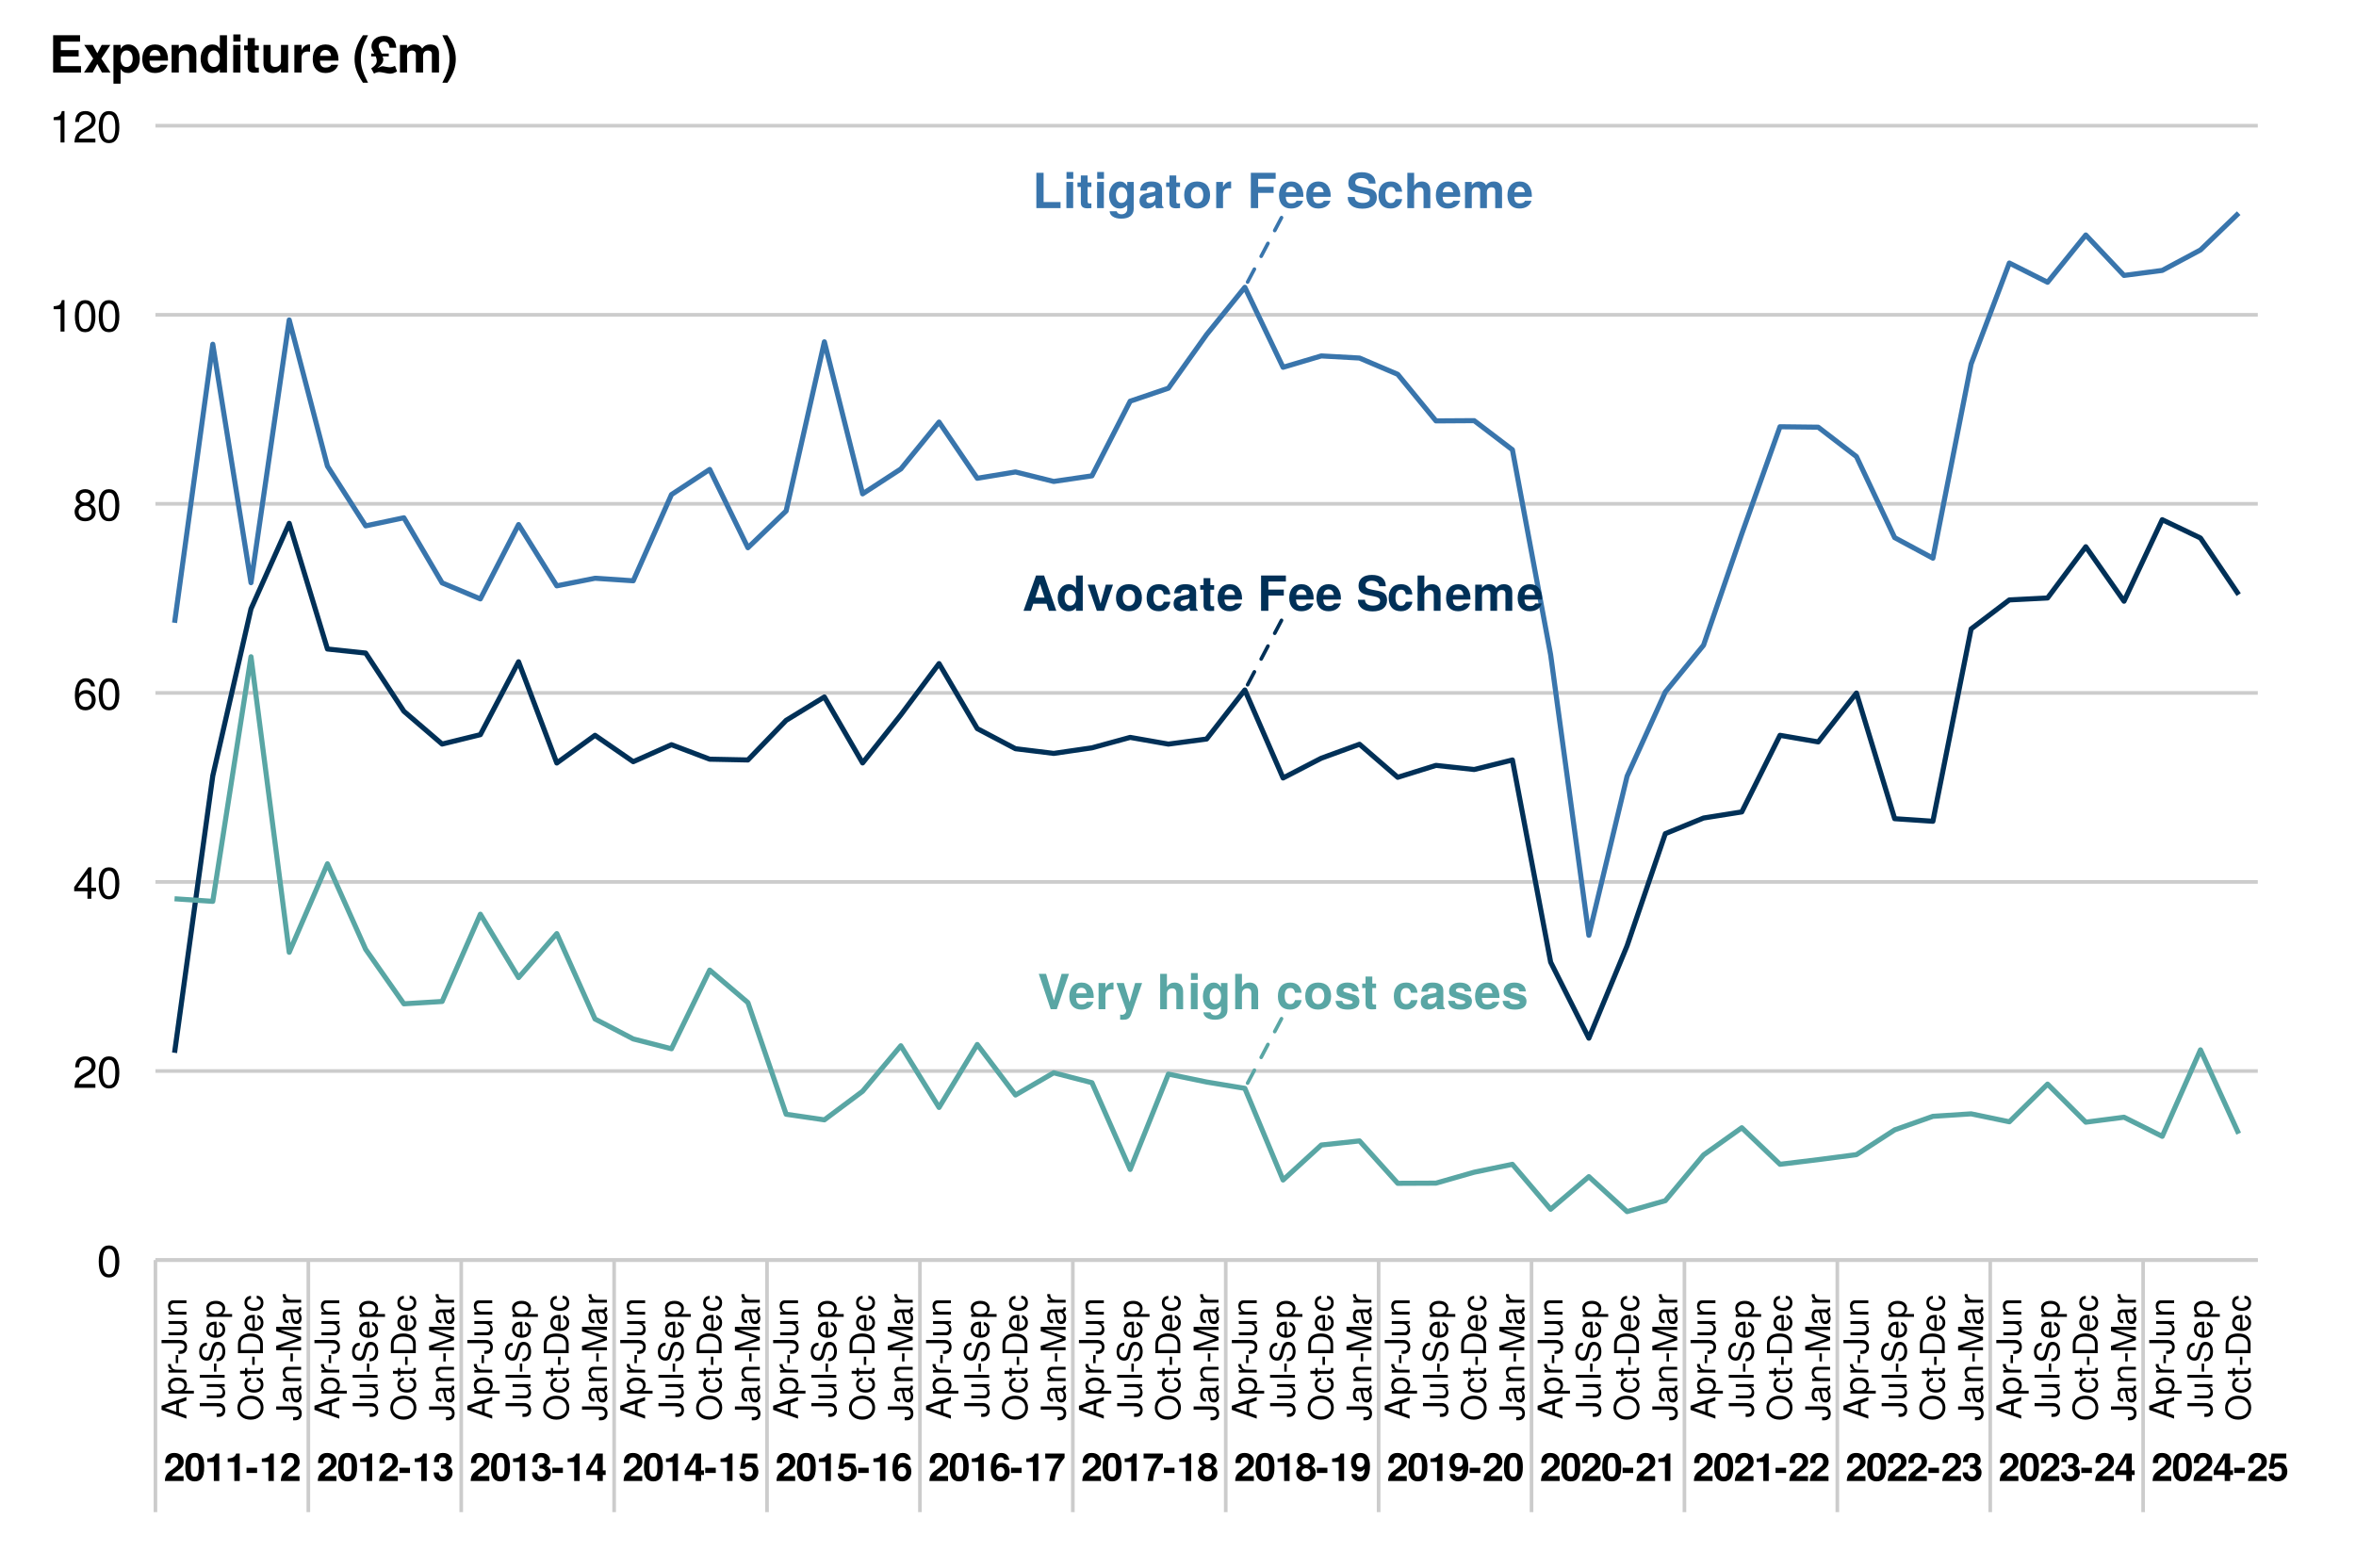 <?xml version="1.0" encoding="UTF-8"?>
<svg xmlns="http://www.w3.org/2000/svg" xmlns:xlink="http://www.w3.org/1999/xlink" width="691pt" height="460pt" viewBox="0 0 691 460" version="1.1">
<defs>
<g>
<symbol overflow="visible" id="glyph0-0">
<path style="stroke:none;" d=""/>
</symbol>
<symbol overflow="visible" id="glyph0-1">
<path style="stroke:none;" d="M 10 0 L 6.406 -10.359 L 4.047 -10.359 L 0.375 0 L 2.547 0 L 3.234 -2.094 L 7.125 -2.094 L 7.812 0 Z M 6.547 -3.875 L 3.844 -3.875 L 5.188 -7.922 Z M 6.547 -3.875 "/>
</symbol>
<symbol overflow="visible" id="glyph0-2">
<path style="stroke:none;" d="M 7.75 0 L 7.75 -10.359 L 5.766 -10.359 L 5.766 -6.688 C 5.266 -7.453 4.594 -7.812 3.641 -7.812 C 1.812 -7.812 0.406 -6.141 0.406 -3.828 C 0.406 -1.656 1.609 0.125 3.641 0.125 C 4.594 0.125 5.266 -0.234 5.766 -0.875 L 5.766 0 Z M 5.766 -3.797 C 5.766 -2.406 5.078 -1.531 4.078 -1.531 C 3.078 -1.531 2.406 -2.422 2.406 -3.828 C 2.406 -5.25 3.078 -6.141 4.078 -6.141 C 5.094 -6.141 5.766 -5.266 5.766 -3.797 Z M 5.766 -3.797 "/>
</symbol>
<symbol overflow="visible" id="glyph0-3">
<path style="stroke:none;" d="M 7.625 -7.672 L 5.516 -7.672 L 3.969 -2.062 L 2.297 -7.672 L 0.203 -7.672 L 2.891 0 L 4.984 0 Z M 7.625 -7.672 "/>
</symbol>
<symbol overflow="visible" id="glyph0-4">
<path style="stroke:none;" d="M 8.094 -3.781 C 8.094 -6.391 6.688 -7.812 4.281 -7.812 C 1.938 -7.812 0.5 -6.359 0.5 -3.844 C 0.5 -1.312 1.938 0.125 4.297 0.125 C 6.625 0.125 8.094 -1.328 8.094 -3.781 Z M 6.094 -3.812 C 6.094 -2.375 5.359 -1.484 4.297 -1.484 C 3.219 -1.484 2.484 -2.375 2.484 -3.844 C 2.484 -5.297 3.219 -6.203 4.297 -6.203 C 5.391 -6.203 6.094 -5.312 6.094 -3.812 Z M 6.094 -3.812 "/>
</symbol>
<symbol overflow="visible" id="glyph0-5">
<path style="stroke:none;" d="M 7.422 -2.656 L 5.516 -2.656 C 5.266 -1.859 4.859 -1.484 4.094 -1.484 C 3.078 -1.484 2.469 -2.297 2.469 -3.781 C 2.469 -5.188 2.844 -6.203 4.094 -6.203 C 4.906 -6.203 5.297 -5.812 5.516 -4.812 L 7.422 -4.812 C 7.281 -6.688 6.031 -7.812 4.109 -7.812 C 1.812 -7.812 0.484 -6.406 0.484 -3.781 C 0.484 -1.25 1.812 0.125 4.078 0.125 C 5.938 0.125 7.234 -1.031 7.422 -2.656 Z M 7.422 -2.656 "/>
</symbol>
<symbol overflow="visible" id="glyph0-6">
<path style="stroke:none;" d="M 7.453 0 L 7.453 -0.234 C 7.094 -0.562 7 -0.781 7 -1.188 L 7 -5.453 C 7 -7.016 5.922 -7.812 3.859 -7.812 C 1.781 -7.812 0.703 -6.922 0.562 -5.141 L 2.484 -5.141 C 2.594 -5.938 2.922 -6.203 3.891 -6.203 C 4.656 -6.203 5.047 -5.938 5.047 -5.438 C 5.047 -4.625 4.453 -4.703 3.453 -4.531 L 2.656 -4.391 C 1.141 -4.125 0.391 -3.469 0.391 -2.078 C 0.391 -0.578 1.453 0.125 2.734 0.125 C 3.578 0.125 4.359 -0.234 5.062 -0.969 C 5.062 -0.562 5.109 -0.234 5.297 0 Z M 5.047 -3.281 C 5.047 -2.141 4.484 -1.484 3.469 -1.484 C 2.797 -1.484 2.391 -1.734 2.391 -2.297 C 2.391 -2.891 2.703 -3.094 3.531 -3.25 L 4.203 -3.391 C 4.734 -3.484 4.812 -3.516 5.047 -3.625 Z M 5.047 -3.281 "/>
</symbol>
<symbol overflow="visible" id="glyph0-7">
<path style="stroke:none;" d="M 4.281 0 L 4.281 -1.391 C 4.078 -1.359 3.969 -1.344 3.828 -1.344 C 3.297 -1.344 3.172 -1.5 3.172 -2.188 L 3.172 -6.203 L 4.281 -6.203 L 4.281 -7.516 L 3.172 -7.516 L 3.172 -9.578 L 1.188 -9.578 L 1.188 -7.516 L 0.203 -7.516 L 0.203 -6.203 L 1.188 -6.203 L 1.188 -1.656 C 1.188 -0.438 1.812 0.062 3.125 0.062 C 3.562 0.062 3.922 0.016 4.281 0 Z M 4.281 0 "/>
</symbol>
<symbol overflow="visible" id="glyph0-8">
<path style="stroke:none;" d="M 7.469 -3.562 C 7.469 -6.203 6.125 -7.812 3.875 -7.812 C 1.656 -7.812 0.312 -6.312 0.312 -3.734 C 0.312 -1.281 1.656 0.125 3.828 0.125 C 5.547 0.125 6.938 -0.656 7.375 -2.156 L 5.422 -2.156 C 5.25 -1.609 4.625 -1.391 3.891 -1.391 C 2.953 -1.391 2.359 -1.812 2.297 -3.312 L 7.453 -3.312 Z M 5.391 -4.641 L 2.328 -4.641 C 2.453 -5.703 2.953 -6.281 3.844 -6.281 C 4.688 -6.281 5.297 -5.734 5.391 -4.641 Z M 5.391 -4.641 "/>
</symbol>
<symbol overflow="visible" id="glyph0-9">
<path style="stroke:none;" d=""/>
</symbol>
<symbol overflow="visible" id="glyph0-10">
<path style="stroke:none;" d="M 8.328 -8.594 L 8.328 -10.359 L 1.047 -10.359 L 1.047 0 L 3.188 0 L 3.188 -4.469 L 7.719 -4.469 L 7.719 -6.234 L 3.188 -6.234 L 3.188 -8.594 Z M 8.328 -8.594 "/>
</symbol>
<symbol overflow="visible" id="glyph0-11">
<path style="stroke:none;" d="M 9 -3.109 C 9 -4.75 8.172 -5.516 6.25 -5.891 L 4.641 -6.203 C 3.109 -6.5 2.672 -6.797 2.672 -7.547 C 2.672 -8.328 3.375 -8.828 4.469 -8.828 C 5.812 -8.828 6.641 -8.266 6.641 -7.203 L 8.625 -7.203 C 8.625 -9.406 7.094 -10.531 4.562 -10.531 C 2.078 -10.531 0.641 -9.375 0.641 -7.344 C 0.641 -5.734 1.453 -4.984 3.562 -4.562 L 5 -4.281 C 6.422 -4 6.953 -3.703 6.953 -2.859 C 6.953 -1.984 6.156 -1.531 4.859 -1.531 C 3.406 -1.531 2.531 -2.141 2.531 -3.25 L 0.453 -3.25 C 0.453 -1.031 2.109 0.172 4.75 0.172 C 7.422 0.172 9 -1.016 9 -3.109 Z M 9 -3.109 "/>
</symbol>
<symbol overflow="visible" id="glyph0-12">
<path style="stroke:none;" d="M 7.688 0 L 7.688 -5.141 C 7.688 -6.938 6.641 -7.812 5.188 -7.812 C 4.203 -7.812 3.5 -7.406 2.938 -6.562 L 2.938 -10.359 L 0.953 -10.359 L 0.953 0 L 2.938 0 L 2.938 -4.609 C 2.938 -5.484 3.578 -6.109 4.484 -6.109 C 5.188 -6.109 5.703 -5.734 5.703 -4.688 L 5.703 0 Z M 7.688 0 "/>
</symbol>
<symbol overflow="visible" id="glyph0-13">
<path style="stroke:none;" d="M 11.719 0 L 11.719 -5.438 C 11.719 -6.922 10.812 -7.812 9.266 -7.812 C 8.297 -7.812 7.625 -7.469 7.031 -6.672 C 6.656 -7.391 5.891 -7.812 4.938 -7.812 C 4.047 -7.812 3.484 -7.5 2.828 -6.719 L 2.828 -7.672 L 0.859 -7.672 L 0.859 0 L 2.844 0 L 2.844 -4.609 C 2.844 -5.547 3.359 -6.109 4.203 -6.109 C 4.875 -6.109 5.297 -5.734 5.297 -5.125 L 5.297 0 L 7.281 0 L 7.281 -4.609 C 7.281 -5.547 7.797 -6.109 8.641 -6.109 C 9.312 -6.109 9.719 -5.734 9.719 -5.125 L 9.719 0 Z M 11.719 0 "/>
</symbol>
<symbol overflow="visible" id="glyph0-14">
<path style="stroke:none;" d="M 8.234 0 L 8.234 -1.781 L 3.266 -1.781 L 3.266 -10.359 L 1.141 -10.359 L 1.141 0 Z M 8.234 0 "/>
</symbol>
<symbol overflow="visible" id="glyph0-15">
<path style="stroke:none;" d="M 2.938 0 L 2.938 -7.672 L 0.953 -7.672 L 0.953 0 Z M 2.969 -8.609 L 2.969 -10.594 L 0.984 -10.594 L 0.984 -8.609 Z M 2.969 -8.609 "/>
</symbol>
<symbol overflow="visible" id="glyph0-16">
<path style="stroke:none;" d="M 7.688 0.25 L 7.688 -7.672 L 5.797 -7.672 L 5.797 -6.5 C 5.203 -7.406 4.547 -7.812 3.672 -7.812 C 1.844 -7.812 0.484 -6.125 0.484 -3.75 C 0.484 -1.359 1.734 0.125 3.625 0.125 C 4.516 0.125 5.062 -0.141 5.797 -0.875 L 5.797 0.25 C 5.797 1.188 5.109 1.812 4.109 1.812 C 3.359 1.812 2.859 1.5 2.703 0.922 L 0.641 0.922 C 0.672 2.172 1.938 3.094 4.031 3.094 C 6.359 3.094 7.688 2.062 7.688 0.25 Z M 5.828 -3.781 C 5.828 -2.391 5.109 -1.531 4.062 -1.531 C 3.125 -1.531 2.469 -2.391 2.469 -3.781 C 2.469 -5.234 3.125 -6.141 4.094 -6.141 C 5.094 -6.141 5.828 -5.203 5.828 -3.781 Z M 5.828 -3.781 "/>
</symbol>
<symbol overflow="visible" id="glyph0-17">
<path style="stroke:none;" d="M 5.266 -5.766 L 5.266 -7.797 C 5.141 -7.812 5.078 -7.812 5.016 -7.812 C 4.109 -7.812 3.312 -7.203 2.891 -6.172 L 2.891 -7.672 L 0.891 -7.672 L 0.891 0 L 2.891 0 L 2.891 -4.078 C 2.891 -5.25 3.469 -5.828 4.641 -5.828 C 4.844 -5.828 4.984 -5.812 5.266 -5.766 Z M 5.266 -5.766 "/>
</symbol>
<symbol overflow="visible" id="glyph0-18">
<path style="stroke:none;" d="M 9.203 -10.359 L 7.047 -10.359 L 4.797 -2.562 L 2.484 -10.359 L 0.344 -10.359 L 3.844 0 L 5.641 0 Z M 9.203 -10.359 "/>
</symbol>
<symbol overflow="visible" id="glyph0-19">
<path style="stroke:none;" d="M 7.656 -7.672 L 5.609 -7.672 L 4.016 -2.094 L 2.312 -7.672 L 0.125 -7.672 L 2.984 0.328 L 2.984 0.375 C 2.984 1.094 2.453 1.656 1.75 1.656 C 1.594 1.656 1.484 1.641 1.219 1.562 L 1.219 3.062 C 1.516 3.094 1.688 3.109 1.938 3.109 C 3.266 3.109 3.969 2.875 4.5 1.406 Z M 7.656 -7.672 "/>
</symbol>
<symbol overflow="visible" id="glyph0-20">
<path style="stroke:none;" d="M 7.391 -2.281 L 7.391 -2.375 C 7.391 -3.25 6.891 -3.906 5.891 -4.203 L 3.375 -4.938 C 2.812 -5.094 2.672 -5.219 2.672 -5.531 C 2.672 -5.953 3.125 -6.234 3.828 -6.234 C 4.781 -6.234 5.25 -5.906 5.266 -5.203 L 7.188 -5.203 C 7.156 -6.828 5.906 -7.812 3.844 -7.812 C 1.891 -7.812 0.688 -6.828 0.688 -5.25 C 0.688 -4.312 0.938 -3.797 2.359 -3.359 L 4.734 -2.609 C 5.234 -2.453 5.406 -2.297 5.406 -2.094 C 5.406 -1.625 4.844 -1.438 3.922 -1.438 C 3.016 -1.438 2.531 -1.609 2.359 -2.438 L 0.406 -2.438 C 0.469 -0.75 1.703 0.125 4.031 0.125 C 6.203 0.125 7.391 -0.719 7.391 -2.281 Z M 7.391 -2.281 "/>
</symbol>
<symbol overflow="visible" id="glyph1-0">
<path style="stroke:none;" d=""/>
</symbol>
<symbol overflow="visible" id="glyph1-1">
<path style="stroke:none;" d="M 5.859 -5.672 C 5.859 -7.234 4.781 -8.234 3.094 -8.234 C 1.422 -8.234 0.438 -7.25 0.438 -5.547 C 0.438 -5.469 0.438 -5.375 0.453 -5.25 L 1.984 -5.25 L 1.984 -5.516 C 1.984 -6.422 2.406 -6.938 3.125 -6.938 C 3.828 -6.938 4.266 -6.453 4.266 -5.641 C 4.266 -4.75 3.984 -4.406 2.203 -3.141 C 0.844 -2.203 0.422 -1.484 0.344 0 L 5.828 0 L 5.828 -1.422 L 2.406 -1.422 C 2.609 -1.859 2.859 -2.078 4.047 -2.953 C 5.453 -3.969 5.859 -4.578 5.859 -5.672 Z M 5.859 -5.672 "/>
</symbol>
<symbol overflow="visible" id="glyph1-2">
<path style="stroke:none;" d="M 5.875 -4.016 C 5.875 -6.297 5.469 -8.234 3.109 -8.234 C 0.797 -8.234 0.328 -6.375 0.328 -4.062 C 0.328 -1.812 0.781 0.109 3.109 0.109 C 4.75 0.109 5.875 -0.828 5.875 -4.016 Z M 4.281 -4.047 C 4.281 -1.781 3.953 -1.266 3.109 -1.266 C 2.297 -1.266 1.922 -1.672 1.922 -4.078 C 1.922 -6.422 2.25 -6.953 3.109 -6.953 C 3.891 -6.953 4.281 -6.547 4.281 -4.047 Z M 4.281 -4.047 "/>
</symbol>
<symbol overflow="visible" id="glyph1-3">
<path style="stroke:none;" d="M 4.297 0 L 4.297 -8.062 L 3.234 -8.062 C 2.984 -7.109 2.156 -6.625 0.781 -6.625 L 0.781 -5.562 L 2.703 -5.562 L 2.703 0 Z M 4.297 0 "/>
</symbol>
<symbol overflow="visible" id="glyph1-4">
<path style="stroke:none;" d="M 3.391 -2.359 L 3.391 -3.891 L 0.297 -3.891 L 0.297 -2.359 Z M 3.391 -2.359 "/>
</symbol>
<symbol overflow="visible" id="glyph1-5">
<path style="stroke:none;" d="M 5.875 -2.484 C 5.875 -3.422 5.453 -3.953 4.547 -4.406 C 5.297 -4.875 5.609 -5.297 5.609 -6.047 C 5.609 -7.375 4.609 -8.234 3.047 -8.234 C 1.484 -8.234 0.438 -7.422 0.438 -5.672 L 0.438 -5.531 L 1.906 -5.531 C 1.906 -6.531 2.234 -6.953 3.016 -6.953 C 3.656 -6.953 4.016 -6.562 4.016 -5.891 C 4.016 -5.078 3.547 -4.75 2.609 -4.75 L 2.469 -4.75 L 2.469 -3.688 C 3.656 -3.688 4.281 -3.344 4.281 -2.484 C 4.281 -1.781 3.781 -1.266 3.078 -1.266 C 2.328 -1.266 1.875 -1.688 1.875 -2.531 L 0.328 -2.531 C 0.328 -0.906 1.406 0.109 3.047 0.109 C 4.766 0.109 5.875 -0.906 5.875 -2.484 Z M 5.875 -2.484 "/>
</symbol>
<symbol overflow="visible" id="glyph1-6">
<path style="stroke:none;" d="M 5.938 -1.781 L 5.938 -3.109 L 5.094 -3.109 L 5.094 -8.062 L 3.219 -8.062 L 0.266 -3.125 L 0.266 -1.781 L 3.5 -1.781 L 3.5 0 L 5.094 0 L 5.094 -1.781 Z M 3.5 -3.109 L 1.406 -3.109 L 3.5 -6.547 Z M 3.5 -3.109 "/>
</symbol>
<symbol overflow="visible" id="glyph1-7">
<path style="stroke:none;" d="M 5.875 -2.734 C 5.875 -4.391 4.859 -5.453 3.359 -5.453 C 2.828 -5.453 2.438 -5.312 1.969 -4.953 L 2.234 -6.641 L 5.562 -6.641 L 5.562 -8.062 L 1.25 -8.062 L 0.531 -3.578 L 1.969 -3.578 C 2.141 -3.969 2.5 -4.188 2.984 -4.188 C 3.797 -4.188 4.281 -3.688 4.281 -2.703 C 4.281 -1.766 3.781 -1.266 2.984 -1.266 C 2.297 -1.266 1.875 -1.609 1.875 -2.266 L 0.312 -2.266 C 0.312 -0.859 1.406 0.109 2.969 0.109 C 4.703 0.109 5.875 -1 5.875 -2.734 Z M 5.875 -2.734 "/>
</symbol>
<symbol overflow="visible" id="glyph1-8">
<path style="stroke:none;" d="M 5.906 -2.781 C 5.906 -4.328 4.953 -5.312 3.562 -5.312 C 2.906 -5.312 2.453 -5.125 1.953 -4.594 C 2.031 -6.219 2.312 -6.953 3.297 -6.953 C 3.812 -6.953 4.078 -6.75 4.281 -6.234 L 5.766 -6.234 C 5.562 -7.562 4.656 -8.234 3.344 -8.234 C 1.406 -8.234 0.359 -6.734 0.359 -3.828 C 0.359 -2.453 0.531 -1.656 0.938 -1.016 C 1.406 -0.266 2.25 0.109 3.203 0.109 C 4.812 0.109 5.906 -1.031 5.906 -2.781 Z M 4.391 -2.672 C 4.391 -1.812 3.875 -1.266 3.156 -1.266 C 2.438 -1.266 1.938 -1.781 1.938 -2.641 C 1.938 -3.531 2.438 -4.062 3.172 -4.062 C 3.906 -4.062 4.391 -3.562 4.391 -2.672 Z M 4.391 -2.672 "/>
</symbol>
<symbol overflow="visible" id="glyph1-9">
<path style="stroke:none;" d="M 6 -6.812 L 6 -8.062 L 0.328 -8.062 L 0.328 -6.641 L 4.344 -6.641 C 3.859 -6.125 2.906 -4.656 2.578 -3.953 C 2.031 -2.781 1.719 -1.719 1.516 0 L 3.109 0 C 3.266 -2.547 4.094 -4.5 6 -6.812 Z M 6 -6.812 "/>
</symbol>
<symbol overflow="visible" id="glyph1-10">
<path style="stroke:none;" d="M 5.969 -2.406 C 5.969 -3.359 5.578 -3.891 4.656 -4.391 C 5.375 -4.781 5.703 -5.25 5.703 -6.047 C 5.703 -7.312 4.609 -8.234 3.109 -8.234 C 1.609 -8.234 0.516 -7.312 0.516 -6.047 C 0.516 -5.266 0.844 -4.781 1.562 -4.391 C 0.641 -3.891 0.25 -3.359 0.25 -2.406 C 0.25 -0.875 1.422 0.109 3.109 0.109 C 4.797 0.109 5.969 -0.875 5.969 -2.406 Z M 4.328 -5.891 C 4.328 -5.281 3.828 -4.828 3.125 -4.828 C 2.422 -4.828 1.922 -5.281 1.922 -5.906 C 1.922 -6.516 2.406 -6.953 3.125 -6.953 C 3.844 -6.953 4.312 -6.516 4.328 -5.891 Z M 4.375 -2.469 C 4.375 -1.688 3.875 -1.266 3.109 -1.266 C 2.328 -1.266 1.844 -1.688 1.844 -2.484 C 1.844 -3.312 2.344 -3.75 3.109 -3.75 C 3.891 -3.75 4.375 -3.312 4.375 -2.469 Z M 4.375 -2.469 "/>
</symbol>
<symbol overflow="visible" id="glyph1-11">
<path style="stroke:none;" d="M 5.875 -4.375 C 5.875 -7.203 4.688 -8.234 3.031 -8.234 C 1.422 -8.234 0.312 -7.172 0.312 -5.484 C 0.312 -3.828 1.297 -2.766 2.734 -2.766 C 3.453 -2.766 3.719 -2.938 4.281 -3.562 C 4.281 -2.031 3.844 -1.266 2.953 -1.266 C 2.391 -1.266 2 -1.562 1.969 -2.047 L 0.438 -2.047 C 0.469 -0.812 1.516 0.109 2.906 0.109 C 4.922 0.109 5.875 -1.531 5.875 -4.375 Z M 4.25 -5.484 C 4.25 -4.594 3.75 -4.078 3.016 -4.078 C 2.281 -4.078 1.828 -4.578 1.828 -5.5 C 1.828 -6.438 2.281 -6.938 2.984 -6.938 C 3.766 -6.938 4.25 -6.422 4.25 -5.484 Z M 4.25 -5.484 "/>
</symbol>
<symbol overflow="visible" id="glyph2-0">
<path style="stroke:none;" d=""/>
</symbol>
<symbol overflow="visible" id="glyph2-1">
<path style="stroke:none;" d="M 6.594 -4.438 C 6.594 -7.625 5.578 -9.219 3.578 -9.219 C 1.594 -9.219 0.562 -7.609 0.562 -4.516 C 0.562 -1.406 1.594 0.188 3.578 0.188 C 5.531 0.188 6.594 -1.406 6.594 -4.438 Z M 5.422 -4.531 C 5.422 -1.922 4.828 -0.75 3.547 -0.75 C 2.344 -0.75 1.734 -1.969 1.734 -4.5 C 1.734 -7.016 2.344 -8.203 3.578 -8.203 C 4.812 -8.203 5.422 -7 5.422 -4.531 Z M 5.422 -4.531 "/>
</symbol>
<symbol overflow="visible" id="glyph2-2">
<path style="stroke:none;" d="M 6.641 -6.516 C 6.641 -8.078 5.438 -9.219 3.688 -9.219 C 1.812 -9.219 0.719 -8.25 0.656 -6.016 L 1.797 -6.016 C 1.891 -7.562 2.516 -8.219 3.656 -8.219 C 4.688 -8.219 5.469 -7.469 5.469 -6.484 C 5.469 -5.766 5.047 -5.141 4.219 -4.672 L 3.031 -3.984 C 1.109 -2.906 0.547 -2.031 0.438 0 L 6.578 0 L 6.578 -1.125 L 1.734 -1.125 C 1.844 -1.891 2.266 -2.359 3.391 -3.031 L 4.688 -3.734 C 5.984 -4.422 6.641 -5.375 6.641 -6.516 Z M 6.641 -6.516 "/>
</symbol>
<symbol overflow="visible" id="glyph2-3">
<path style="stroke:none;" d="M 6.766 -2.203 L 6.766 -3.234 L 5.391 -3.234 L 5.391 -9.219 L 4.547 -9.219 L 0.359 -3.422 L 0.359 -2.203 L 4.25 -2.203 L 4.25 0 L 5.391 0 L 5.391 -2.203 Z M 4.25 -3.234 L 1.359 -3.234 L 4.25 -7.266 Z M 4.25 -3.234 "/>
</symbol>
<symbol overflow="visible" id="glyph2-4">
<path style="stroke:none;" d="M 6.672 -2.859 C 6.672 -4.578 5.5 -5.734 3.844 -5.734 C 2.938 -5.734 2.219 -5.375 1.734 -4.703 C 1.734 -6.953 2.469 -8.203 3.781 -8.203 C 4.594 -8.203 5.141 -7.703 5.328 -6.812 L 6.469 -6.812 C 6.25 -8.312 5.266 -9.219 3.859 -9.219 C 1.719 -9.219 0.562 -7.406 0.562 -4.203 C 0.562 -1.328 1.547 0.188 3.656 0.188 C 5.406 0.188 6.672 -1.047 6.672 -2.859 Z M 5.5 -2.766 C 5.5 -1.609 4.719 -0.812 3.672 -0.812 C 2.594 -0.812 1.797 -1.656 1.797 -2.828 C 1.797 -3.984 2.578 -4.719 3.703 -4.719 C 4.812 -4.719 5.5 -4 5.5 -2.766 Z M 5.5 -2.766 "/>
</symbol>
<symbol overflow="visible" id="glyph2-5">
<path style="stroke:none;" d="M 6.672 -2.594 C 6.672 -3.625 6.156 -4.344 5.078 -4.844 C 6.031 -5.422 6.344 -5.891 6.344 -6.766 C 6.344 -8.203 5.219 -9.219 3.578 -9.219 C 1.953 -9.219 0.812 -8.203 0.812 -6.766 C 0.812 -5.906 1.125 -5.438 2.047 -4.844 C 1 -4.344 0.484 -3.625 0.484 -2.609 C 0.484 -0.922 1.75 0.188 3.578 0.188 C 5.391 0.188 6.672 -0.922 6.672 -2.594 Z M 5.172 -6.734 C 5.172 -5.875 4.531 -5.297 3.578 -5.297 C 2.609 -5.297 1.969 -5.875 1.969 -6.75 C 1.969 -7.625 2.609 -8.203 3.578 -8.203 C 4.547 -8.203 5.172 -7.625 5.172 -6.734 Z M 5.5 -2.594 C 5.5 -1.5 4.719 -0.812 3.547 -0.812 C 2.438 -0.812 1.656 -1.516 1.656 -2.594 C 1.656 -3.672 2.438 -4.344 3.578 -4.344 C 4.719 -4.344 5.5 -3.672 5.5 -2.594 Z M 5.5 -2.594 "/>
</symbol>
<symbol overflow="visible" id="glyph2-6">
<path style="stroke:none;" d="M 4.516 0 L 4.516 -9.219 L 3.75 -9.219 C 3.359 -7.797 3.094 -7.609 1.328 -7.391 L 1.328 -6.562 L 3.359 -6.562 L 3.359 0 Z M 4.516 0 "/>
</symbol>
<symbol overflow="visible" id="glyph3-0">
<path style="stroke:none;" d=""/>
</symbol>
<symbol overflow="visible" id="glyph3-1">
<path style="stroke:none;" d="M 0 -6.531 L -7.297 -3.969 L -7.297 -2.766 L 0 -0.172 L 0 -1.156 L -2.188 -1.938 L -2.188 -4.734 L 0 -5.484 Z M -2.969 -4.484 L -2.969 -2.156 L -6.297 -3.359 Z M -2.969 -4.484 "/>
</symbol>
<symbol overflow="visible" id="glyph3-2">
<path style="stroke:none;" d="M -2.562 -5.234 C -4.328 -5.234 -5.391 -4.375 -5.391 -2.984 C -5.391 -2.266 -5.062 -1.703 -4.453 -1.312 L -5.234 -1.312 L -5.234 -0.547 L 2.188 -0.547 L 2.188 -1.375 L -0.625 -1.375 C -0.094 -1.812 0.156 -2.312 0.156 -2.984 C 0.156 -4.344 -0.906 -5.234 -2.562 -5.234 Z M -2.594 -4.359 C -1.406 -4.359 -0.625 -3.75 -0.625 -2.844 C -0.625 -1.953 -1.344 -1.375 -2.578 -1.375 C -3.812 -1.375 -4.609 -1.953 -4.609 -2.844 C -4.609 -3.766 -3.844 -4.359 -2.594 -4.359 Z M -2.594 -4.359 "/>
</symbol>
<symbol overflow="visible" id="glyph3-3">
<path style="stroke:none;" d="M -4.516 -3.203 L -5.359 -3.203 C -5.375 -3.062 -5.391 -3 -5.391 -2.891 C -5.391 -2.344 -5.062 -1.938 -4.297 -1.453 L -5.234 -1.453 L -5.234 -0.703 L 0 -0.703 L 0 -1.531 L -2.719 -1.531 C -3.906 -1.531 -4.484 -1.922 -4.516 -3.203 Z M -4.516 -3.203 "/>
</symbol>
<symbol overflow="visible" id="glyph3-4">
<path style="stroke:none;" d="M -2.406 -2.844 L -3.125 -2.844 L -3.125 -0.453 L -2.406 -0.453 Z M -2.406 -2.844 "/>
</symbol>
<symbol overflow="visible" id="glyph3-5">
<path style="stroke:none;" d="M -1.875 -4.266 L -7.297 -4.266 L -7.297 -3.328 L -2.203 -3.328 C -1.016 -3.328 -0.594 -2.922 -0.594 -2.203 C -0.594 -1.516 -1.062 -1.125 -1.922 -1.125 L -2.344 -1.125 L -2.344 -0.188 L -1.75 -0.188 C -0.562 -0.188 0.188 -0.938 0.188 -2.203 C 0.188 -3.469 -0.609 -4.266 -1.875 -4.266 Z M -1.875 -4.266 "/>
</symbol>
<symbol overflow="visible" id="glyph3-6">
<path style="stroke:none;" d="M 0 -4.812 L -5.234 -4.812 L -5.234 -3.984 L -2.344 -3.984 C -1.281 -3.984 -0.578 -3.438 -0.578 -2.562 C -0.578 -1.906 -0.984 -1.484 -1.609 -1.484 L -5.234 -1.484 L -5.234 -0.656 L -1.281 -0.656 C -0.406 -0.656 0.156 -1.297 0.156 -2.312 C 0.156 -3.094 -0.125 -3.578 -0.812 -4.062 L 0 -4.062 Z M 0 -4.812 "/>
</symbol>
<symbol overflow="visible" id="glyph3-7">
<path style="stroke:none;" d="M 0 -4.875 L -3.953 -4.875 C -4.828 -4.875 -5.391 -4.219 -5.391 -3.203 C -5.391 -2.438 -5.094 -1.938 -4.359 -1.469 L -5.234 -1.469 L -5.234 -0.703 L 0 -0.703 L 0 -1.531 L -2.891 -1.531 C -3.953 -1.531 -4.656 -2.109 -4.656 -2.953 C -4.656 -3.625 -4.266 -4.047 -3.625 -4.047 L 0 -4.047 Z M 0 -4.875 "/>
</symbol>
<symbol overflow="visible" id="glyph3-8">
<path style="stroke:none;" d="M 0 -1.516 L -7.297 -1.516 L -7.297 -0.688 L 0 -0.688 Z M 0 -1.516 "/>
</symbol>
<symbol overflow="visible" id="glyph3-9">
<path style="stroke:none;" d="M -2 -6.203 C -2.906 -6.203 -3.562 -5.656 -3.828 -4.656 L -4.312 -2.828 C -4.547 -1.953 -4.844 -1.625 -5.406 -1.625 C -6.141 -1.625 -6.688 -2.281 -6.688 -3.266 C -6.688 -4.422 -6.156 -5.078 -5.203 -5.078 L -5.203 -5.953 C -6.641 -5.953 -7.469 -4.969 -7.469 -3.297 C -7.469 -1.688 -6.594 -0.703 -5.266 -0.703 C -4.375 -0.703 -3.812 -1.172 -3.562 -2.125 L -3.094 -3.938 C -2.844 -4.859 -2.484 -5.281 -1.906 -5.281 C -1.109 -5.281 -0.641 -4.688 -0.641 -3.422 C -0.641 -2.047 -1.328 -1.359 -2.375 -1.359 L -2.375 -0.484 C -0.656 -0.484 0.188 -1.641 0.188 -3.359 C 0.188 -5.203 -0.703 -6.203 -2 -6.203 Z M -2 -6.203 "/>
</symbol>
<symbol overflow="visible" id="glyph3-10">
<path style="stroke:none;" d="M -2.375 -5.125 C -3.141 -5.125 -3.625 -5.062 -4.016 -4.922 C -4.875 -4.578 -5.391 -3.781 -5.391 -2.797 C -5.391 -1.344 -4.312 -0.406 -2.594 -0.406 C -0.875 -0.406 0.156 -1.312 0.156 -2.781 C 0.156 -3.984 -0.531 -4.812 -1.594 -5.016 L -1.594 -4.188 C -0.906 -3.953 -0.625 -3.484 -0.625 -2.812 C -0.625 -1.938 -1.188 -1.297 -2.375 -1.266 Z M -3.125 -4.234 C -3.125 -4.234 -3.078 -4.234 -3.062 -4.234 L -3.062 -1.297 C -3.984 -1.359 -4.625 -1.953 -4.625 -2.797 C -4.625 -3.609 -3.938 -4.234 -3.125 -4.234 Z M -3.125 -4.234 "/>
</symbol>
<symbol overflow="visible" id="glyph3-11">
<path style="stroke:none;" d="M -3.531 -7.422 C -5.875 -7.422 -7.469 -6.031 -7.469 -3.891 C -7.469 -1.797 -5.875 -0.375 -3.594 -0.375 C -1.312 -0.375 0.188 -1.797 0.188 -3.906 C 0.188 -6.047 -1.391 -7.422 -3.531 -7.422 Z M -3.547 -6.484 C -1.797 -6.484 -0.641 -5.438 -0.641 -3.906 C -0.641 -2.344 -1.797 -1.312 -3.594 -1.312 C -5.391 -1.312 -6.656 -2.344 -6.656 -3.891 C -6.656 -5.469 -5.391 -6.484 -3.547 -6.484 Z M -3.547 -6.484 "/>
</symbol>
<symbol overflow="visible" id="glyph3-12">
<path style="stroke:none;" d="M -1.797 -4.766 L -1.797 -3.938 C -0.953 -3.797 -0.625 -3.359 -0.625 -2.656 C -0.625 -1.734 -1.328 -1.188 -2.562 -1.188 C -3.875 -1.188 -4.625 -1.719 -4.625 -2.625 C -4.625 -3.328 -4.203 -3.766 -3.484 -3.875 L -3.484 -4.703 C -4.766 -4.609 -5.391 -3.812 -5.391 -2.641 C -5.391 -1.234 -4.312 -0.312 -2.562 -0.312 C -0.875 -0.312 0.156 -1.203 0.156 -2.625 C 0.156 -3.875 -0.594 -4.672 -1.797 -4.766 Z M -1.797 -4.766 "/>
</symbol>
<symbol overflow="visible" id="glyph3-13">
<path style="stroke:none;" d="M 0 -2.547 L -0.703 -2.547 C -0.672 -2.438 -0.656 -2.297 -0.656 -2.141 C -0.656 -1.781 -0.766 -1.688 -1.125 -1.688 L -4.562 -1.688 L -4.562 -2.547 L -5.234 -2.547 L -5.234 -1.688 L -6.688 -1.688 L -6.688 -0.844 L -5.234 -0.844 L -5.234 -0.141 L -4.562 -0.141 L -4.562 -0.844 L -0.766 -0.844 C -0.234 -0.844 0.062 -1.203 0.062 -1.859 C 0.062 -2.062 0.047 -2.266 0 -2.547 Z M 0 -2.547 "/>
</symbol>
<symbol overflow="visible" id="glyph3-14">
<path style="stroke:none;" d="M -3.656 -6.672 C -5.906 -6.672 -7.297 -5.547 -7.297 -3.703 L -7.297 -0.891 L 0 -0.891 L 0 -3.703 C 0 -5.547 -1.375 -6.672 -3.656 -6.672 Z M -3.641 -5.734 C -1.797 -5.734 -0.812 -4.984 -0.812 -3.547 L -0.812 -1.812 L -6.469 -1.812 L -6.469 -3.547 C -6.469 -4.984 -5.5 -5.734 -3.641 -5.734 Z M -3.641 -5.734 "/>
</symbol>
<symbol overflow="visible" id="glyph3-15">
<path style="stroke:none;" d="M -0.016 -5.344 L -0.656 -5.344 C -0.625 -5.266 -0.625 -5.219 -0.625 -5.172 C -0.625 -4.875 -0.781 -4.719 -1.047 -4.719 L -3.953 -4.719 C -4.891 -4.719 -5.391 -4.047 -5.391 -2.75 C -5.391 -1.484 -4.906 -0.703 -3.688 -0.656 L -3.688 -1.484 C -4.328 -1.562 -4.625 -1.938 -4.625 -2.719 C -4.625 -3.469 -4.344 -3.891 -3.844 -3.891 L -3.625 -3.891 C -3.266 -3.891 -3.125 -3.688 -3.047 -3.016 C -2.891 -1.844 -2.844 -1.656 -2.719 -1.344 C -2.469 -0.734 -2 -0.422 -1.359 -0.422 C -0.406 -0.422 0.156 -1.078 0.156 -2.141 C 0.156 -2.812 -0.125 -3.453 -0.625 -3.922 C -0.219 -4.016 0.062 -4.375 0.062 -4.781 C 0.062 -4.953 0.047 -5.078 -0.016 -5.344 Z M -1.812 -3.891 C -1.062 -3.891 -0.578 -3.125 -0.578 -2.312 C -0.578 -1.672 -0.812 -1.297 -1.375 -1.297 C -1.938 -1.297 -2.172 -1.656 -2.297 -2.547 C -2.422 -3.438 -2.453 -3.609 -2.594 -3.891 Z M -1.812 -3.891 "/>
</symbol>
<symbol overflow="visible" id="glyph3-16">
<path style="stroke:none;" d="M 0 -7.609 L -7.297 -7.609 L -7.297 -6.312 L -0.938 -4.203 L -7.297 -2.047 L -7.297 -0.75 L 0 -0.75 L 0 -1.625 L -6.109 -1.625 L 0 -3.703 L 0 -4.688 L -6.109 -6.734 L 0 -6.734 Z M 0 -7.609 "/>
</symbol>
<symbol overflow="visible" id="glyph4-0">
<path style="stroke:none;" d=""/>
</symbol>
<symbol overflow="visible" id="glyph4-1">
<path style="stroke:none;" d="M 9.359 0 L 9.359 -1.875 L 3.438 -1.875 L 3.438 -4.703 L 8.672 -4.703 L 8.672 -6.578 L 3.438 -6.578 L 3.438 -9.062 L 9.094 -9.062 L 9.094 -10.938 L 1.188 -10.938 L 1.188 0 Z M 9.359 0 "/>
</symbol>
<symbol overflow="visible" id="glyph4-2">
<path style="stroke:none;" d="M 8.031 0 L 5.328 -4.078 L 7.969 -8.094 L 5.438 -8.094 L 4.141 -5.656 L 2.812 -8.094 L 0.297 -8.094 L 2.938 -4.078 L 0.234 0 L 2.766 0 L 4.141 -2.516 L 5.5 0 Z M 8.031 0 "/>
</symbol>
<symbol overflow="visible" id="glyph4-3">
<path style="stroke:none;" d="M 8.609 -4.047 C 8.609 -6.453 7.328 -8.234 5.219 -8.234 C 4.203 -8.234 3.484 -7.797 2.969 -6.906 L 2.969 -8.094 L 0.875 -8.094 L 0.875 3.266 L 2.969 3.266 L 2.969 -1.078 C 3.484 -0.188 4.203 0.141 5.219 0.141 C 7.172 0.141 8.609 -1.594 8.609 -4.047 Z M 6.516 -4.016 C 6.516 -2.547 5.781 -1.625 4.734 -1.625 C 3.688 -1.625 2.969 -2.531 2.969 -4.047 C 2.969 -5.562 3.688 -6.484 4.734 -6.484 C 5.812 -6.484 6.516 -5.562 6.516 -4.016 Z M 6.516 -4.016 "/>
</symbol>
<symbol overflow="visible" id="glyph4-4">
<path style="stroke:none;" d="M 7.875 -3.75 C 7.875 -6.547 6.469 -8.234 4.078 -8.234 C 1.75 -8.234 0.328 -6.656 0.328 -3.938 C 0.328 -1.344 1.734 0.141 4.031 0.141 C 5.844 0.141 7.312 -0.688 7.781 -2.281 L 5.719 -2.281 C 5.531 -1.688 4.875 -1.469 4.109 -1.469 C 3.125 -1.469 2.484 -1.922 2.438 -3.5 L 7.859 -3.5 Z M 5.688 -4.891 L 2.453 -4.891 C 2.594 -6.016 3.125 -6.625 4.047 -6.625 C 4.953 -6.625 5.578 -6.047 5.688 -4.891 Z M 5.688 -4.891 "/>
</symbol>
<symbol overflow="visible" id="glyph4-5">
<path style="stroke:none;" d="M 8.188 0 L 8.188 -5.438 C 8.188 -7.219 7.203 -8.234 5.469 -8.234 C 4.375 -8.234 3.641 -7.828 3.047 -6.938 L 3.047 -8.094 L 0.938 -8.094 L 0.938 0 L 3.047 0 L 3.047 -4.859 C 3.047 -5.812 3.719 -6.453 4.734 -6.453 C 5.641 -6.453 6.094 -5.953 6.094 -5 L 6.094 0 Z M 8.188 0 "/>
</symbol>
<symbol overflow="visible" id="glyph4-6">
<path style="stroke:none;" d="M 8.172 0 L 8.172 -10.938 L 6.078 -10.938 L 6.078 -7.047 C 5.547 -7.859 4.844 -8.234 3.844 -8.234 C 1.906 -8.234 0.438 -6.484 0.438 -4.031 C 0.438 -1.734 1.688 0.141 3.844 0.141 C 4.844 0.141 5.547 -0.234 6.078 -0.938 L 6.078 0 Z M 6.078 -4 C 6.078 -2.531 5.359 -1.625 4.312 -1.625 C 3.25 -1.625 2.531 -2.547 2.531 -4.031 C 2.531 -5.531 3.25 -6.484 4.312 -6.484 C 5.375 -6.484 6.078 -5.547 6.078 -4 Z M 6.078 -4 "/>
</symbol>
<symbol overflow="visible" id="glyph4-7">
<path style="stroke:none;" d="M 3.109 0 L 3.109 -8.094 L 1 -8.094 L 1 0 Z M 3.141 -9.078 L 3.141 -11.172 L 1.031 -11.172 L 1.031 -9.078 Z M 3.141 -9.078 "/>
</symbol>
<symbol overflow="visible" id="glyph4-8">
<path style="stroke:none;" d="M 4.516 0 L 4.516 -1.469 C 4.312 -1.438 4.188 -1.422 4.031 -1.422 C 3.484 -1.422 3.344 -1.594 3.344 -2.312 L 3.344 -6.547 L 4.516 -6.547 L 4.516 -7.938 L 3.344 -7.938 L 3.344 -10.109 L 1.25 -10.109 L 1.25 -7.938 L 0.203 -7.938 L 0.203 -6.547 L 1.25 -6.547 L 1.25 -1.734 C 1.25 -0.469 1.922 0.062 3.297 0.062 C 3.766 0.062 4.141 0.016 4.516 0 Z M 4.516 0 "/>
</symbol>
<symbol overflow="visible" id="glyph4-9">
<path style="stroke:none;" d="M 8.109 0 L 8.109 -8.094 L 6.016 -8.094 L 6.016 -3.234 C 6.016 -2.281 5.344 -1.656 4.312 -1.656 C 3.422 -1.656 2.969 -2.125 2.969 -3.109 L 2.969 -8.094 L 0.875 -8.094 L 0.875 -2.672 C 0.875 -0.891 1.859 0.141 3.578 0.141 C 4.688 0.141 5.422 -0.266 6.016 -1.062 L 6.016 0 Z M 8.109 0 "/>
</symbol>
<symbol overflow="visible" id="glyph4-10">
<path style="stroke:none;" d="M 5.547 -6.094 L 5.547 -8.219 C 5.438 -8.234 5.359 -8.234 5.297 -8.234 C 4.328 -8.234 3.5 -7.609 3.047 -6.516 L 3.047 -8.094 L 0.938 -8.094 L 0.938 0 L 3.047 0 L 3.047 -4.312 C 3.047 -5.531 3.656 -6.156 4.891 -6.156 C 5.109 -6.156 5.266 -6.141 5.547 -6.094 Z M 5.547 -6.094 "/>
</symbol>
<symbol overflow="visible" id="glyph4-11">
<path style="stroke:none;" d=""/>
</symbol>
<symbol overflow="visible" id="glyph4-12">
<path style="stroke:none;" d="M 4.547 3 C 2.953 -0.094 2.438 -1.766 2.438 -3.969 C 2.438 -6.172 2.953 -7.875 4.547 -10.938 L 3.047 -10.938 C 1.312 -8.344 0.594 -6.266 0.594 -3.969 C 0.594 -1.672 1.312 0.406 3.047 3 Z M 4.547 3 "/>
</symbol>
<symbol overflow="visible" id="glyph4-13">
<path style="stroke:none;" d="M 8.062 -0.328 L 7.438 -1.969 C 6.844 -1.672 6.359 -1.531 5.859 -1.531 C 5.328 -1.531 4.125 -1.844 3.953 -1.844 C 3.531 -1.844 3.219 -1.734 2.281 -1.297 C 3.562 -2.297 4.016 -2.984 4.016 -3.859 C 4.016 -4.156 3.969 -4.344 3.797 -4.734 L 5.625 -4.734 L 5.625 -5.562 L 3.547 -5.562 C 3.453 -5.797 3.344 -6.016 3.094 -6.547 C 2.734 -7.281 2.688 -7.391 2.688 -7.688 C 2.688 -8.484 3.297 -9.062 4.156 -9.062 C 5 -9.062 5.672 -8.703 5.828 -7.422 L 5.844 -7.266 L 7.828 -7.266 C 7.625 -9.656 6.469 -10.719 4.141 -10.719 C 1.953 -10.719 0.562 -9.391 0.562 -7.734 C 0.562 -7.078 0.688 -6.75 1.359 -5.562 L 0.469 -5.562 L 0.469 -4.734 L 1.797 -4.734 C 2.047 -4.156 2.109 -3.844 2.109 -3.469 C 2.109 -2.594 1.719 -2.062 0.469 -1.203 L 1.297 0.312 C 1.953 -0.016 2.359 -0.141 2.922 -0.141 C 3.453 -0.141 5.375 0.344 5.875 0.344 C 6.609 0.344 7.219 0.172 8.062 -0.328 Z M 8.062 -0.328 "/>
</symbol>
<symbol overflow="visible" id="glyph4-14">
<path style="stroke:none;" d="M 12.359 0 L 12.359 -5.734 C 12.359 -7.312 11.406 -8.234 9.781 -8.234 C 8.766 -8.234 8.047 -7.875 7.406 -7.031 C 7.016 -7.797 6.203 -8.234 5.203 -8.234 C 4.281 -8.234 3.672 -7.922 2.984 -7.094 L 2.984 -8.094 L 0.906 -8.094 L 0.906 0 L 3 0 L 3 -4.859 C 3 -5.844 3.547 -6.453 4.438 -6.453 C 5.141 -6.453 5.578 -6.047 5.578 -5.406 L 5.578 0 L 7.688 0 L 7.688 -4.859 C 7.688 -5.844 8.219 -6.453 9.125 -6.453 C 9.828 -6.453 10.266 -6.047 10.266 -5.406 L 10.266 0 Z M 12.359 0 "/>
</symbol>
<symbol overflow="visible" id="glyph4-15">
<path style="stroke:none;" d="M 4.281 -3.953 C 4.281 -6.266 3.562 -8.344 1.828 -10.938 L 0.328 -10.938 C 1.922 -7.844 2.438 -6.172 2.438 -3.953 C 2.438 -1.766 1.922 -0.062 0.328 3 L 1.828 3 C 3.562 0.406 4.281 -1.672 4.281 -3.953 Z M 4.281 -3.953 "/>
</symbol>
</g>
</defs>
<g id="surface260">
<rect x="0" y="0" width="691" height="460" style="fill:rgb(100%,100%,100%);fill-opacity:1;stroke:none;"/>
<rect x="0" y="0" width="691" height="460" style="fill:rgb(100%,100%,100%);fill-opacity:1;stroke:none;"/>
<path style="fill:none;stroke-width:1.455;stroke-linecap:round;stroke-linejoin:round;stroke:rgb(100%,100%,100%);stroke-opacity:1;stroke-miterlimit:10;" d="M 0 460 L 691 460 L 691 0 L 0 0 Z M 0 460 "/>
<path style="fill:none;stroke-width:1.067;stroke-linecap:butt;stroke-linejoin:round;stroke:rgb(80%,80%,80%);stroke-opacity:1;stroke-miterlimit:10;" d="M 45.59 369.609 L 662.199 369.609 "/>
<path style="fill:none;stroke-width:1.067;stroke-linecap:butt;stroke-linejoin:round;stroke:rgb(80%,80%,80%);stroke-opacity:1;stroke-miterlimit:10;" d="M 45.59 314.156 L 662.199 314.156 "/>
<path style="fill:none;stroke-width:1.067;stroke-linecap:butt;stroke-linejoin:round;stroke:rgb(80%,80%,80%);stroke-opacity:1;stroke-miterlimit:10;" d="M 45.59 258.699 L 662.199 258.699 "/>
<path style="fill:none;stroke-width:1.067;stroke-linecap:butt;stroke-linejoin:round;stroke:rgb(80%,80%,80%);stroke-opacity:1;stroke-miterlimit:10;" d="M 45.59 203.242 L 662.199 203.242 "/>
<path style="fill:none;stroke-width:1.067;stroke-linecap:butt;stroke-linejoin:round;stroke:rgb(80%,80%,80%);stroke-opacity:1;stroke-miterlimit:10;" d="M 45.59 147.785 L 662.199 147.785 "/>
<path style="fill:none;stroke-width:1.067;stroke-linecap:butt;stroke-linejoin:round;stroke:rgb(80%,80%,80%);stroke-opacity:1;stroke-miterlimit:10;" d="M 45.59 92.328 L 662.199 92.328 "/>
<path style="fill:none;stroke-width:1.067;stroke-linecap:butt;stroke-linejoin:round;stroke:rgb(80%,80%,80%);stroke-opacity:1;stroke-miterlimit:10;" d="M 45.59 36.871 L 662.199 36.871 "/>
<path style="fill:none;stroke-width:1.494;stroke-linecap:butt;stroke-linejoin:round;stroke:rgb(0%,18.824%,34.118%);stroke-opacity:1;stroke-miterlimit:10;" d="M 51.195 308.805 L 62.406 227.57 L 73.617 178.598 L 84.828 153.508 L 96.039 190.371 L 107.25 191.555 L 118.461 208.633 L 129.672 218.246 L 140.883 215.496 L 152.094 194.113 L 163.305 223.809 L 174.516 215.68 L 185.727 223.422 L 196.938 218.438 L 208.148 222.684 L 219.359 222.914 L 230.57 211.293 L 241.785 204.438 L 252.996 223.785 L 264.207 209.684 L 275.418 194.648 L 286.629 213.719 L 297.84 219.617 L 309.051 220.988 L 320.262 219.355 L 331.473 216.293 L 342.684 218.262 L 353.895 216.77 L 365.105 202.391 L 376.316 228.199 L 387.527 222.398 L 398.738 218.309 L 409.949 228 L 421.16 224.508 L 432.371 225.715 L 443.582 222.918 L 454.793 282.215 L 466.004 304.52 L 477.215 277.43 L 488.43 244.531 L 499.641 239.941 L 510.852 238.156 L 522.062 215.684 L 533.273 217.617 L 544.484 203.285 L 555.695 240.141 L 566.906 240.895 L 578.117 184.477 L 589.328 175.973 L 600.539 175.398 L 611.75 160.371 L 622.961 176.348 L 634.172 152.441 L 645.383 157.812 L 656.594 174.414 "/>
<path style="fill:none;stroke-width:1.494;stroke-linecap:butt;stroke-linejoin:round;stroke:rgb(22.353%,45.882%,67.451%);stroke-opacity:1;stroke-miterlimit:10;" d="M 51.195 182.676 L 62.406 100.977 L 73.617 170.918 L 84.828 93.848 L 96.039 136.727 L 107.25 154.246 L 118.461 151.879 L 129.672 170.969 L 140.883 175.672 L 152.094 153.863 L 163.305 171.84 L 174.516 169.617 L 185.727 170.359 L 196.938 145.07 L 208.148 137.695 L 219.359 160.664 L 230.57 149.867 L 241.785 100.262 L 252.996 144.855 L 264.207 137.559 L 275.418 123.801 L 286.629 140.289 L 297.84 138.434 L 309.051 141.219 L 320.262 139.574 L 331.473 117.676 L 342.684 113.871 L 353.895 98.129 L 365.105 84.27 L 376.316 107.734 L 387.527 104.402 L 398.738 105.023 L 409.949 109.797 L 421.16 123.457 L 432.371 123.387 L 443.582 131.93 L 454.793 192.07 L 466.004 274.34 L 477.215 227.699 L 488.43 202.973 L 499.641 189.25 L 510.852 156.598 L 522.062 125.172 L 533.273 125.305 L 544.484 133.922 L 555.695 157.703 L 566.906 163.727 L 578.117 106.77 L 589.328 77.152 L 600.539 82.793 L 611.75 68.926 L 622.961 80.789 L 634.172 79.32 L 645.383 73.32 L 656.594 62.52 "/>
<path style="fill:none;stroke-width:1.494;stroke-linecap:butt;stroke-linejoin:round;stroke:rgb(34.902%,65.098%,64.314%);stroke-opacity:1;stroke-miterlimit:10;" d="M 51.195 263.629 L 62.406 264.387 L 73.617 192.641 L 84.828 279.328 L 96.039 253.367 L 107.25 278.461 L 118.461 294.441 L 129.672 293.754 L 140.883 268.16 L 152.094 286.75 L 163.305 273.844 L 174.516 298.898 L 185.727 304.742 L 196.938 307.621 L 208.148 284.547 L 219.359 294.09 L 230.57 326.832 L 241.785 328.473 L 252.996 320.094 L 264.207 306.742 L 275.418 324.84 L 286.629 306.371 L 297.84 321.191 L 309.051 314.672 L 320.262 317.578 L 331.473 343.023 L 342.684 315.055 L 353.895 317.379 L 365.105 319.238 L 376.316 346.121 L 387.527 335.863 L 398.738 334.656 L 409.949 347.09 L 421.16 347.039 L 432.371 343.836 L 443.582 341.52 L 454.793 354.699 L 466.004 345.137 L 477.215 355.391 L 488.43 352.188 L 499.641 338.766 L 510.852 330.789 L 522.062 341.512 L 533.273 340.148 L 544.484 338.68 L 555.695 331.418 L 566.906 327.445 L 578.117 326.715 L 589.328 329.043 L 600.539 317.996 L 611.75 329.16 L 622.961 327.707 L 634.172 333.309 L 645.383 307.945 L 656.594 332.527 "/>
<path style="fill:none;stroke-width:1.067;stroke-linecap:round;stroke-linejoin:round;stroke:rgb(0%,18.824%,34.118%);stroke-opacity:1;stroke-dasharray:4.268,4.268;stroke-miterlimit:10;" d="M 375.855 181.965 L 365.508 201.625 "/>
<path style="fill:none;stroke-width:1.067;stroke-linecap:round;stroke-linejoin:round;stroke:rgb(22.353%,45.882%,67.451%);stroke-opacity:1;stroke-dasharray:4.268,4.268;stroke-miterlimit:10;" d="M 375.855 63.84 L 365.508 83.5 "/>
<path style="fill:none;stroke-width:1.067;stroke-linecap:round;stroke-linejoin:round;stroke:rgb(34.902%,65.098%,64.314%);stroke-opacity:1;stroke-dasharray:4.268,4.268;stroke-miterlimit:10;" d="M 375.855 298.809 L 365.508 318.473 "/>
<g style="fill:rgb(0%,18.824%,34.118%);fill-opacity:1;">
  <use xlink:href="#glyph0-1" x="299.816" y="179.168"/>
  <use xlink:href="#glyph0-2" x="309.816" y="179.168"/>
  <use xlink:href="#glyph0-3" x="318.816" y="179.168"/>
  <use xlink:href="#glyph0-4" x="326.816" y="179.168"/>
  <use xlink:href="#glyph0-5" x="335.816" y="179.168"/>
  <use xlink:href="#glyph0-6" x="343.816" y="179.168"/>
  <use xlink:href="#glyph0-7" x="351.816" y="179.168"/>
  <use xlink:href="#glyph0-8" x="356.816" y="179.168"/>
  <use xlink:href="#glyph0-9" x="364.816" y="179.168"/>
  <use xlink:href="#glyph0-10" x="368.816" y="179.168"/>
  <use xlink:href="#glyph0-8" x="377.816" y="179.168"/>
  <use xlink:href="#glyph0-8" x="385.816" y="179.168"/>
  <use xlink:href="#glyph0-9" x="393.816" y="179.168"/>
  <use xlink:href="#glyph0-11" x="397.816" y="179.168"/>
  <use xlink:href="#glyph0-5" x="406.816" y="179.168"/>
  <use xlink:href="#glyph0-12" x="414.816" y="179.168"/>
  <use xlink:href="#glyph0-8" x="423.816" y="179.168"/>
  <use xlink:href="#glyph0-13" x="431.816" y="179.168"/>
  <use xlink:href="#glyph0-8" x="444.816" y="179.168"/>
</g>
<g style="fill:rgb(22.353%,45.882%,67.451%);fill-opacity:1;">
  <use xlink:href="#glyph0-14" x="302.816" y="61.043"/>
  <use xlink:href="#glyph0-15" x="311.816" y="61.043"/>
  <use xlink:href="#glyph0-7" x="315.816" y="61.043"/>
  <use xlink:href="#glyph0-15" x="320.816" y="61.043"/>
  <use xlink:href="#glyph0-16" x="324.816" y="61.043"/>
  <use xlink:href="#glyph0-6" x="333.816" y="61.043"/>
  <use xlink:href="#glyph0-7" x="341.816" y="61.043"/>
  <use xlink:href="#glyph0-4" x="346.816" y="61.043"/>
  <use xlink:href="#glyph0-17" x="355.816" y="61.043"/>
  <use xlink:href="#glyph0-9" x="361.816" y="61.043"/>
  <use xlink:href="#glyph0-10" x="365.816" y="61.043"/>
  <use xlink:href="#glyph0-8" x="374.816" y="61.043"/>
  <use xlink:href="#glyph0-8" x="382.816" y="61.043"/>
  <use xlink:href="#glyph0-9" x="390.816" y="61.043"/>
  <use xlink:href="#glyph0-11" x="394.816" y="61.043"/>
  <use xlink:href="#glyph0-5" x="403.816" y="61.043"/>
  <use xlink:href="#glyph0-12" x="411.816" y="61.043"/>
  <use xlink:href="#glyph0-8" x="420.816" y="61.043"/>
  <use xlink:href="#glyph0-13" x="428.816" y="61.043"/>
  <use xlink:href="#glyph0-8" x="441.816" y="61.043"/>
</g>
<g style="fill:rgb(34.902%,65.098%,64.314%);fill-opacity:1;">
  <use xlink:href="#glyph0-18" x="304.316" y="296.016"/>
  <use xlink:href="#glyph0-8" x="313.316" y="296.016"/>
  <use xlink:href="#glyph0-17" x="321.316" y="296.016"/>
  <use xlink:href="#glyph0-19" x="327.316" y="296.016"/>
  <use xlink:href="#glyph0-9" x="335.316" y="296.016"/>
  <use xlink:href="#glyph0-12" x="339.316" y="296.016"/>
  <use xlink:href="#glyph0-15" x="348.316" y="296.016"/>
  <use xlink:href="#glyph0-16" x="352.316" y="296.016"/>
  <use xlink:href="#glyph0-12" x="361.316" y="296.016"/>
  <use xlink:href="#glyph0-9" x="370.316" y="296.016"/>
  <use xlink:href="#glyph0-5" x="374.316" y="296.016"/>
  <use xlink:href="#glyph0-4" x="382.316" y="296.016"/>
  <use xlink:href="#glyph0-20" x="391.316" y="296.016"/>
  <use xlink:href="#glyph0-7" x="399.316" y="296.016"/>
  <use xlink:href="#glyph0-9" x="404.316" y="296.016"/>
  <use xlink:href="#glyph0-5" x="408.316" y="296.016"/>
  <use xlink:href="#glyph0-6" x="416.316" y="296.016"/>
  <use xlink:href="#glyph0-20" x="424.316" y="296.016"/>
  <use xlink:href="#glyph0-8" x="432.316" y="296.016"/>
  <use xlink:href="#glyph0-20" x="440.316" y="296.016"/>
</g>
<g style="fill:rgb(0%,0%,0%);fill-opacity:1;">
  <use xlink:href="#glyph1-1" x="48.012" y="434.412"/>
  <use xlink:href="#glyph1-2" x="54.012" y="434.412"/>
  <use xlink:href="#glyph1-3" x="60.012" y="434.412"/>
  <use xlink:href="#glyph1-3" x="66.012" y="434.412"/>
  <use xlink:href="#glyph1-4" x="72.012" y="434.412"/>
  <use xlink:href="#glyph1-3" x="76.012" y="434.412"/>
  <use xlink:href="#glyph1-1" x="82.012" y="434.412"/>
</g>
<g style="fill:rgb(0%,0%,0%);fill-opacity:1;">
  <use xlink:href="#glyph1-1" x="92.855" y="434.412"/>
  <use xlink:href="#glyph1-2" x="98.855" y="434.412"/>
  <use xlink:href="#glyph1-3" x="104.855" y="434.412"/>
  <use xlink:href="#glyph1-1" x="110.855" y="434.412"/>
  <use xlink:href="#glyph1-4" x="116.855" y="434.412"/>
  <use xlink:href="#glyph1-3" x="120.855" y="434.412"/>
  <use xlink:href="#glyph1-5" x="126.855" y="434.412"/>
</g>
<g style="fill:rgb(0%,0%,0%);fill-opacity:1;">
  <use xlink:href="#glyph1-1" x="137.699" y="434.412"/>
  <use xlink:href="#glyph1-2" x="143.699" y="434.412"/>
  <use xlink:href="#glyph1-3" x="149.699" y="434.412"/>
  <use xlink:href="#glyph1-5" x="155.699" y="434.412"/>
  <use xlink:href="#glyph1-4" x="161.699" y="434.412"/>
  <use xlink:href="#glyph1-3" x="165.699" y="434.412"/>
  <use xlink:href="#glyph1-6" x="171.699" y="434.412"/>
</g>
<g style="fill:rgb(0%,0%,0%);fill-opacity:1;">
  <use xlink:href="#glyph1-1" x="182.543" y="434.412"/>
  <use xlink:href="#glyph1-2" x="188.543" y="434.412"/>
  <use xlink:href="#glyph1-3" x="194.543" y="434.412"/>
  <use xlink:href="#glyph1-6" x="200.543" y="434.412"/>
  <use xlink:href="#glyph1-4" x="206.543" y="434.412"/>
  <use xlink:href="#glyph1-3" x="210.543" y="434.412"/>
  <use xlink:href="#glyph1-7" x="216.543" y="434.412"/>
</g>
<g style="fill:rgb(0%,0%,0%);fill-opacity:1;">
  <use xlink:href="#glyph1-1" x="227.391" y="434.412"/>
  <use xlink:href="#glyph1-2" x="233.391" y="434.412"/>
  <use xlink:href="#glyph1-3" x="239.391" y="434.412"/>
  <use xlink:href="#glyph1-7" x="245.391" y="434.412"/>
  <use xlink:href="#glyph1-4" x="251.391" y="434.412"/>
  <use xlink:href="#glyph1-3" x="255.391" y="434.412"/>
  <use xlink:href="#glyph1-8" x="261.391" y="434.412"/>
</g>
<g style="fill:rgb(0%,0%,0%);fill-opacity:1;">
  <use xlink:href="#glyph1-1" x="272.234" y="434.412"/>
  <use xlink:href="#glyph1-2" x="278.234" y="434.412"/>
  <use xlink:href="#glyph1-3" x="284.234" y="434.412"/>
  <use xlink:href="#glyph1-8" x="290.234" y="434.412"/>
  <use xlink:href="#glyph1-4" x="296.234" y="434.412"/>
  <use xlink:href="#glyph1-3" x="300.234" y="434.412"/>
  <use xlink:href="#glyph1-9" x="306.234" y="434.412"/>
</g>
<g style="fill:rgb(0%,0%,0%);fill-opacity:1;">
  <use xlink:href="#glyph1-1" x="317.078" y="434.412"/>
  <use xlink:href="#glyph1-2" x="323.078" y="434.412"/>
  <use xlink:href="#glyph1-3" x="329.078" y="434.412"/>
  <use xlink:href="#glyph1-9" x="335.078" y="434.412"/>
  <use xlink:href="#glyph1-4" x="341.078" y="434.412"/>
  <use xlink:href="#glyph1-3" x="345.078" y="434.412"/>
  <use xlink:href="#glyph1-10" x="351.078" y="434.412"/>
</g>
<g style="fill:rgb(0%,0%,0%);fill-opacity:1;">
  <use xlink:href="#glyph1-1" x="361.922" y="434.412"/>
  <use xlink:href="#glyph1-2" x="367.922" y="434.412"/>
  <use xlink:href="#glyph1-3" x="373.922" y="434.412"/>
  <use xlink:href="#glyph1-10" x="379.922" y="434.412"/>
  <use xlink:href="#glyph1-4" x="385.922" y="434.412"/>
  <use xlink:href="#glyph1-3" x="389.922" y="434.412"/>
  <use xlink:href="#glyph1-11" x="395.922" y="434.412"/>
</g>
<g style="fill:rgb(0%,0%,0%);fill-opacity:1;">
  <use xlink:href="#glyph1-1" x="406.766" y="434.412"/>
  <use xlink:href="#glyph1-2" x="412.766" y="434.412"/>
  <use xlink:href="#glyph1-3" x="418.766" y="434.412"/>
  <use xlink:href="#glyph1-11" x="424.766" y="434.412"/>
  <use xlink:href="#glyph1-4" x="430.766" y="434.412"/>
  <use xlink:href="#glyph1-1" x="434.766" y="434.412"/>
  <use xlink:href="#glyph1-2" x="440.766" y="434.412"/>
</g>
<g style="fill:rgb(0%,0%,0%);fill-opacity:1;">
  <use xlink:href="#glyph1-1" x="451.609" y="434.412"/>
  <use xlink:href="#glyph1-2" x="457.609" y="434.412"/>
  <use xlink:href="#glyph1-1" x="463.609" y="434.412"/>
  <use xlink:href="#glyph1-2" x="469.609" y="434.412"/>
  <use xlink:href="#glyph1-4" x="475.609" y="434.412"/>
  <use xlink:href="#glyph1-1" x="479.609" y="434.412"/>
  <use xlink:href="#glyph1-3" x="485.609" y="434.412"/>
</g>
<g style="fill:rgb(0%,0%,0%);fill-opacity:1;">
  <use xlink:href="#glyph1-1" x="496.457" y="434.412"/>
  <use xlink:href="#glyph1-2" x="502.457" y="434.412"/>
  <use xlink:href="#glyph1-1" x="508.457" y="434.412"/>
  <use xlink:href="#glyph1-3" x="514.457" y="434.412"/>
  <use xlink:href="#glyph1-4" x="520.457" y="434.412"/>
  <use xlink:href="#glyph1-1" x="524.457" y="434.412"/>
  <use xlink:href="#glyph1-1" x="530.457" y="434.412"/>
</g>
<g style="fill:rgb(0%,0%,0%);fill-opacity:1;">
  <use xlink:href="#glyph1-1" x="541.301" y="434.412"/>
  <use xlink:href="#glyph1-2" x="547.301" y="434.412"/>
  <use xlink:href="#glyph1-1" x="553.301" y="434.412"/>
  <use xlink:href="#glyph1-1" x="559.301" y="434.412"/>
  <use xlink:href="#glyph1-4" x="565.301" y="434.412"/>
  <use xlink:href="#glyph1-1" x="569.301" y="434.412"/>
  <use xlink:href="#glyph1-5" x="575.301" y="434.412"/>
</g>
<g style="fill:rgb(0%,0%,0%);fill-opacity:1;">
  <use xlink:href="#glyph1-1" x="586.145" y="434.412"/>
  <use xlink:href="#glyph1-2" x="592.145" y="434.412"/>
  <use xlink:href="#glyph1-1" x="598.145" y="434.412"/>
  <use xlink:href="#glyph1-5" x="604.145" y="434.412"/>
  <use xlink:href="#glyph1-4" x="610.145" y="434.412"/>
  <use xlink:href="#glyph1-1" x="614.145" y="434.412"/>
  <use xlink:href="#glyph1-6" x="620.145" y="434.412"/>
</g>
<g style="fill:rgb(0%,0%,0%);fill-opacity:1;">
  <use xlink:href="#glyph1-1" x="630.988" y="434.412"/>
  <use xlink:href="#glyph1-2" x="636.988" y="434.412"/>
  <use xlink:href="#glyph1-1" x="642.988" y="434.412"/>
  <use xlink:href="#glyph1-6" x="648.988" y="434.412"/>
  <use xlink:href="#glyph1-4" x="654.988" y="434.412"/>
  <use xlink:href="#glyph1-1" x="658.988" y="434.412"/>
  <use xlink:href="#glyph1-7" x="664.988" y="434.412"/>
</g>
<path style="fill:none;stroke-width:1.067;stroke-linecap:butt;stroke-linejoin:round;stroke:rgb(80%,80%,80%);stroke-opacity:1;stroke-miterlimit:10;" d="M 45.59 369.609 L 45.59 443.555 "/>
<path style="fill:none;stroke-width:1.067;stroke-linecap:butt;stroke-linejoin:round;stroke:rgb(80%,80%,80%);stroke-opacity:1;stroke-miterlimit:10;" d="M 90.434 369.609 L 90.434 443.555 "/>
<path style="fill:none;stroke-width:1.067;stroke-linecap:butt;stroke-linejoin:round;stroke:rgb(80%,80%,80%);stroke-opacity:1;stroke-miterlimit:10;" d="M 135.277 369.609 L 135.277 443.555 "/>
<path style="fill:none;stroke-width:1.067;stroke-linecap:butt;stroke-linejoin:round;stroke:rgb(80%,80%,80%);stroke-opacity:1;stroke-miterlimit:10;" d="M 180.121 369.609 L 180.121 443.555 "/>
<path style="fill:none;stroke-width:1.067;stroke-linecap:butt;stroke-linejoin:round;stroke:rgb(80%,80%,80%);stroke-opacity:1;stroke-miterlimit:10;" d="M 224.965 369.609 L 224.965 443.555 "/>
<path style="fill:none;stroke-width:1.067;stroke-linecap:butt;stroke-linejoin:round;stroke:rgb(80%,80%,80%);stroke-opacity:1;stroke-miterlimit:10;" d="M 269.812 369.609 L 269.812 443.555 "/>
<path style="fill:none;stroke-width:1.067;stroke-linecap:butt;stroke-linejoin:round;stroke:rgb(80%,80%,80%);stroke-opacity:1;stroke-miterlimit:10;" d="M 314.656 369.609 L 314.656 443.555 "/>
<path style="fill:none;stroke-width:1.067;stroke-linecap:butt;stroke-linejoin:round;stroke:rgb(80%,80%,80%);stroke-opacity:1;stroke-miterlimit:10;" d="M 359.5 369.609 L 359.5 443.555 "/>
<path style="fill:none;stroke-width:1.067;stroke-linecap:butt;stroke-linejoin:round;stroke:rgb(80%,80%,80%);stroke-opacity:1;stroke-miterlimit:10;" d="M 404.344 369.609 L 404.344 443.555 "/>
<path style="fill:none;stroke-width:1.067;stroke-linecap:butt;stroke-linejoin:round;stroke:rgb(80%,80%,80%);stroke-opacity:1;stroke-miterlimit:10;" d="M 449.188 369.609 L 449.188 443.555 "/>
<path style="fill:none;stroke-width:1.067;stroke-linecap:butt;stroke-linejoin:round;stroke:rgb(80%,80%,80%);stroke-opacity:1;stroke-miterlimit:10;" d="M 494.035 369.609 L 494.035 443.555 "/>
<path style="fill:none;stroke-width:1.067;stroke-linecap:butt;stroke-linejoin:round;stroke:rgb(80%,80%,80%);stroke-opacity:1;stroke-miterlimit:10;" d="M 538.879 369.609 L 538.879 443.555 "/>
<path style="fill:none;stroke-width:1.067;stroke-linecap:butt;stroke-linejoin:round;stroke:rgb(80%,80%,80%);stroke-opacity:1;stroke-miterlimit:10;" d="M 583.723 369.609 L 583.723 443.555 "/>
<path style="fill:none;stroke-width:1.067;stroke-linecap:butt;stroke-linejoin:round;stroke:rgb(80%,80%,80%);stroke-opacity:1;stroke-miterlimit:10;" d="M 628.566 369.609 L 628.566 443.555 "/>
<g style="fill:rgb(0%,0%,0%);fill-opacity:1;">
  <use xlink:href="#glyph2-1" x="28.398" y="374.533"/>
</g>
<g style="fill:rgb(0%,0%,0%);fill-opacity:1;">
  <use xlink:href="#glyph2-2" x="21.398" y="319.08"/>
  <use xlink:href="#glyph2-1" x="28.398" y="319.08"/>
</g>
<g style="fill:rgb(0%,0%,0%);fill-opacity:1;">
  <use xlink:href="#glyph2-3" x="21.398" y="263.623"/>
  <use xlink:href="#glyph2-1" x="28.398" y="263.623"/>
</g>
<g style="fill:rgb(0%,0%,0%);fill-opacity:1;">
  <use xlink:href="#glyph2-4" x="21.398" y="208.166"/>
  <use xlink:href="#glyph2-1" x="28.398" y="208.166"/>
</g>
<g style="fill:rgb(0%,0%,0%);fill-opacity:1;">
  <use xlink:href="#glyph2-5" x="21.398" y="152.709"/>
  <use xlink:href="#glyph2-1" x="28.398" y="152.709"/>
</g>
<g style="fill:rgb(0%,0%,0%);fill-opacity:1;">
  <use xlink:href="#glyph2-6" x="14.398" y="97.252"/>
  <use xlink:href="#glyph2-1" x="21.398" y="97.252"/>
  <use xlink:href="#glyph2-1" x="28.398" y="97.252"/>
</g>
<g style="fill:rgb(0%,0%,0%);fill-opacity:1;">
  <use xlink:href="#glyph2-6" x="14.398" y="41.795"/>
  <use xlink:href="#glyph2-2" x="21.398" y="41.795"/>
  <use xlink:href="#glyph2-1" x="28.398" y="41.795"/>
</g>
<path style="fill:none;stroke-width:1.067;stroke-linecap:butt;stroke-linejoin:round;stroke:rgb(80%,80%,80%);stroke-opacity:1;stroke-miterlimit:10;" d="M 45.59 369.609 L 662.199 369.609 "/>
<g style="fill:rgb(0%,0%,0%);fill-opacity:1;">
  <use xlink:href="#glyph3-1" x="54.676" y="416.301"/>
  <use xlink:href="#glyph3-2" x="54.676" y="409.301"/>
  <use xlink:href="#glyph3-3" x="54.676" y="403.301"/>
  <use xlink:href="#glyph3-4" x="54.676" y="400.301"/>
  <use xlink:href="#glyph3-5" x="54.676" y="397.301"/>
  <use xlink:href="#glyph3-6" x="54.676" y="392.301"/>
  <use xlink:href="#glyph3-7" x="54.676" y="386.301"/>
</g>
<g style="fill:rgb(0%,0%,0%);fill-opacity:1;">
  <use xlink:href="#glyph3-5" x="65.887" y="415.801"/>
  <use xlink:href="#glyph3-6" x="65.887" y="410.801"/>
  <use xlink:href="#glyph3-8" x="65.887" y="404.801"/>
  <use xlink:href="#glyph3-4" x="65.887" y="402.801"/>
  <use xlink:href="#glyph3-9" x="65.887" y="399.801"/>
  <use xlink:href="#glyph3-10" x="65.887" y="392.801"/>
  <use xlink:href="#glyph3-2" x="65.887" y="386.801"/>
</g>
<g style="fill:rgb(0%,0%,0%);fill-opacity:1;">
  <use xlink:href="#glyph3-11" x="77.098" y="416.801"/>
  <use xlink:href="#glyph3-12" x="77.098" y="408.801"/>
  <use xlink:href="#glyph3-13" x="77.098" y="403.801"/>
  <use xlink:href="#glyph3-4" x="77.098" y="400.801"/>
  <use xlink:href="#glyph3-14" x="77.098" y="397.801"/>
  <use xlink:href="#glyph3-10" x="77.098" y="390.801"/>
  <use xlink:href="#glyph3-12" x="77.098" y="384.801"/>
</g>
<g style="fill:rgb(0%,0%,0%);fill-opacity:1;">
  <use xlink:href="#glyph3-5" x="88.309" y="416.801"/>
  <use xlink:href="#glyph3-15" x="88.309" y="411.801"/>
  <use xlink:href="#glyph3-7" x="88.309" y="405.801"/>
  <use xlink:href="#glyph3-4" x="88.309" y="399.801"/>
  <use xlink:href="#glyph3-16" x="88.309" y="396.801"/>
  <use xlink:href="#glyph3-15" x="88.309" y="388.801"/>
  <use xlink:href="#glyph3-3" x="88.309" y="382.801"/>
</g>
<g style="fill:rgb(0%,0%,0%);fill-opacity:1;">
  <use xlink:href="#glyph3-1" x="99.52" y="416.301"/>
  <use xlink:href="#glyph3-2" x="99.52" y="409.301"/>
  <use xlink:href="#glyph3-3" x="99.52" y="403.301"/>
  <use xlink:href="#glyph3-4" x="99.52" y="400.301"/>
  <use xlink:href="#glyph3-5" x="99.52" y="397.301"/>
  <use xlink:href="#glyph3-6" x="99.52" y="392.301"/>
  <use xlink:href="#glyph3-7" x="99.52" y="386.301"/>
</g>
<g style="fill:rgb(0%,0%,0%);fill-opacity:1;">
  <use xlink:href="#glyph3-5" x="110.73" y="415.801"/>
  <use xlink:href="#glyph3-6" x="110.73" y="410.801"/>
  <use xlink:href="#glyph3-8" x="110.73" y="404.801"/>
  <use xlink:href="#glyph3-4" x="110.73" y="402.801"/>
  <use xlink:href="#glyph3-9" x="110.73" y="399.801"/>
  <use xlink:href="#glyph3-10" x="110.73" y="392.801"/>
  <use xlink:href="#glyph3-2" x="110.73" y="386.801"/>
</g>
<g style="fill:rgb(0%,0%,0%);fill-opacity:1;">
  <use xlink:href="#glyph3-11" x="121.941" y="416.801"/>
  <use xlink:href="#glyph3-12" x="121.941" y="408.801"/>
  <use xlink:href="#glyph3-13" x="121.941" y="403.801"/>
  <use xlink:href="#glyph3-4" x="121.941" y="400.801"/>
  <use xlink:href="#glyph3-14" x="121.941" y="397.801"/>
  <use xlink:href="#glyph3-10" x="121.941" y="390.801"/>
  <use xlink:href="#glyph3-12" x="121.941" y="384.801"/>
</g>
<g style="fill:rgb(0%,0%,0%);fill-opacity:1;">
  <use xlink:href="#glyph3-5" x="133.152" y="416.801"/>
  <use xlink:href="#glyph3-15" x="133.152" y="411.801"/>
  <use xlink:href="#glyph3-7" x="133.152" y="405.801"/>
  <use xlink:href="#glyph3-4" x="133.152" y="399.801"/>
  <use xlink:href="#glyph3-16" x="133.152" y="396.801"/>
  <use xlink:href="#glyph3-15" x="133.152" y="388.801"/>
  <use xlink:href="#glyph3-3" x="133.152" y="382.801"/>
</g>
<g style="fill:rgb(0%,0%,0%);fill-opacity:1;">
  <use xlink:href="#glyph3-1" x="144.363" y="416.301"/>
  <use xlink:href="#glyph3-2" x="144.363" y="409.301"/>
  <use xlink:href="#glyph3-3" x="144.363" y="403.301"/>
  <use xlink:href="#glyph3-4" x="144.363" y="400.301"/>
  <use xlink:href="#glyph3-5" x="144.363" y="397.301"/>
  <use xlink:href="#glyph3-6" x="144.363" y="392.301"/>
  <use xlink:href="#glyph3-7" x="144.363" y="386.301"/>
</g>
<g style="fill:rgb(0%,0%,0%);fill-opacity:1;">
  <use xlink:href="#glyph3-5" x="155.574" y="415.801"/>
  <use xlink:href="#glyph3-6" x="155.574" y="410.801"/>
  <use xlink:href="#glyph3-8" x="155.574" y="404.801"/>
  <use xlink:href="#glyph3-4" x="155.574" y="402.801"/>
  <use xlink:href="#glyph3-9" x="155.574" y="399.801"/>
  <use xlink:href="#glyph3-10" x="155.574" y="392.801"/>
  <use xlink:href="#glyph3-2" x="155.574" y="386.801"/>
</g>
<g style="fill:rgb(0%,0%,0%);fill-opacity:1;">
  <use xlink:href="#glyph3-11" x="166.785" y="416.801"/>
  <use xlink:href="#glyph3-12" x="166.785" y="408.801"/>
  <use xlink:href="#glyph3-13" x="166.785" y="403.801"/>
  <use xlink:href="#glyph3-4" x="166.785" y="400.801"/>
  <use xlink:href="#glyph3-14" x="166.785" y="397.801"/>
  <use xlink:href="#glyph3-10" x="166.785" y="390.801"/>
  <use xlink:href="#glyph3-12" x="166.785" y="384.801"/>
</g>
<g style="fill:rgb(0%,0%,0%);fill-opacity:1;">
  <use xlink:href="#glyph3-5" x="177.996" y="416.801"/>
  <use xlink:href="#glyph3-15" x="177.996" y="411.801"/>
  <use xlink:href="#glyph3-7" x="177.996" y="405.801"/>
  <use xlink:href="#glyph3-4" x="177.996" y="399.801"/>
  <use xlink:href="#glyph3-16" x="177.996" y="396.801"/>
  <use xlink:href="#glyph3-15" x="177.996" y="388.801"/>
  <use xlink:href="#glyph3-3" x="177.996" y="382.801"/>
</g>
<g style="fill:rgb(0%,0%,0%);fill-opacity:1;">
  <use xlink:href="#glyph3-1" x="189.207" y="416.301"/>
  <use xlink:href="#glyph3-2" x="189.207" y="409.301"/>
  <use xlink:href="#glyph3-3" x="189.207" y="403.301"/>
  <use xlink:href="#glyph3-4" x="189.207" y="400.301"/>
  <use xlink:href="#glyph3-5" x="189.207" y="397.301"/>
  <use xlink:href="#glyph3-6" x="189.207" y="392.301"/>
  <use xlink:href="#glyph3-7" x="189.207" y="386.301"/>
</g>
<g style="fill:rgb(0%,0%,0%);fill-opacity:1;">
  <use xlink:href="#glyph3-5" x="200.418" y="415.801"/>
  <use xlink:href="#glyph3-6" x="200.418" y="410.801"/>
  <use xlink:href="#glyph3-8" x="200.418" y="404.801"/>
  <use xlink:href="#glyph3-4" x="200.418" y="402.801"/>
  <use xlink:href="#glyph3-9" x="200.418" y="399.801"/>
  <use xlink:href="#glyph3-10" x="200.418" y="392.801"/>
  <use xlink:href="#glyph3-2" x="200.418" y="386.801"/>
</g>
<g style="fill:rgb(0%,0%,0%);fill-opacity:1;">
  <use xlink:href="#glyph3-11" x="211.629" y="416.801"/>
  <use xlink:href="#glyph3-12" x="211.629" y="408.801"/>
  <use xlink:href="#glyph3-13" x="211.629" y="403.801"/>
  <use xlink:href="#glyph3-4" x="211.629" y="400.801"/>
  <use xlink:href="#glyph3-14" x="211.629" y="397.801"/>
  <use xlink:href="#glyph3-10" x="211.629" y="390.801"/>
  <use xlink:href="#glyph3-12" x="211.629" y="384.801"/>
</g>
<g style="fill:rgb(0%,0%,0%);fill-opacity:1;">
  <use xlink:href="#glyph3-5" x="222.84" y="416.801"/>
  <use xlink:href="#glyph3-15" x="222.84" y="411.801"/>
  <use xlink:href="#glyph3-7" x="222.84" y="405.801"/>
  <use xlink:href="#glyph3-4" x="222.84" y="399.801"/>
  <use xlink:href="#glyph3-16" x="222.84" y="396.801"/>
  <use xlink:href="#glyph3-15" x="222.84" y="388.801"/>
  <use xlink:href="#glyph3-3" x="222.84" y="382.801"/>
</g>
<g style="fill:rgb(0%,0%,0%);fill-opacity:1;">
  <use xlink:href="#glyph3-1" x="234.051" y="416.301"/>
  <use xlink:href="#glyph3-2" x="234.051" y="409.301"/>
  <use xlink:href="#glyph3-3" x="234.051" y="403.301"/>
  <use xlink:href="#glyph3-4" x="234.051" y="400.301"/>
  <use xlink:href="#glyph3-5" x="234.051" y="397.301"/>
  <use xlink:href="#glyph3-6" x="234.051" y="392.301"/>
  <use xlink:href="#glyph3-7" x="234.051" y="386.301"/>
</g>
<g style="fill:rgb(0%,0%,0%);fill-opacity:1;">
  <use xlink:href="#glyph3-5" x="245.266" y="415.801"/>
  <use xlink:href="#glyph3-6" x="245.266" y="410.801"/>
  <use xlink:href="#glyph3-8" x="245.266" y="404.801"/>
  <use xlink:href="#glyph3-4" x="245.266" y="402.801"/>
  <use xlink:href="#glyph3-9" x="245.266" y="399.801"/>
  <use xlink:href="#glyph3-10" x="245.266" y="392.801"/>
  <use xlink:href="#glyph3-2" x="245.266" y="386.801"/>
</g>
<g style="fill:rgb(0%,0%,0%);fill-opacity:1;">
  <use xlink:href="#glyph3-11" x="256.477" y="416.801"/>
  <use xlink:href="#glyph3-12" x="256.477" y="408.801"/>
  <use xlink:href="#glyph3-13" x="256.477" y="403.801"/>
  <use xlink:href="#glyph3-4" x="256.477" y="400.801"/>
  <use xlink:href="#glyph3-14" x="256.477" y="397.801"/>
  <use xlink:href="#glyph3-10" x="256.477" y="390.801"/>
  <use xlink:href="#glyph3-12" x="256.477" y="384.801"/>
</g>
<g style="fill:rgb(0%,0%,0%);fill-opacity:1;">
  <use xlink:href="#glyph3-5" x="267.688" y="416.801"/>
  <use xlink:href="#glyph3-15" x="267.688" y="411.801"/>
  <use xlink:href="#glyph3-7" x="267.688" y="405.801"/>
  <use xlink:href="#glyph3-4" x="267.688" y="399.801"/>
  <use xlink:href="#glyph3-16" x="267.688" y="396.801"/>
  <use xlink:href="#glyph3-15" x="267.688" y="388.801"/>
  <use xlink:href="#glyph3-3" x="267.688" y="382.801"/>
</g>
<g style="fill:rgb(0%,0%,0%);fill-opacity:1;">
  <use xlink:href="#glyph3-1" x="278.898" y="416.301"/>
  <use xlink:href="#glyph3-2" x="278.898" y="409.301"/>
  <use xlink:href="#glyph3-3" x="278.898" y="403.301"/>
  <use xlink:href="#glyph3-4" x="278.898" y="400.301"/>
  <use xlink:href="#glyph3-5" x="278.898" y="397.301"/>
  <use xlink:href="#glyph3-6" x="278.898" y="392.301"/>
  <use xlink:href="#glyph3-7" x="278.898" y="386.301"/>
</g>
<g style="fill:rgb(0%,0%,0%);fill-opacity:1;">
  <use xlink:href="#glyph3-5" x="290.109" y="415.801"/>
  <use xlink:href="#glyph3-6" x="290.109" y="410.801"/>
  <use xlink:href="#glyph3-8" x="290.109" y="404.801"/>
  <use xlink:href="#glyph3-4" x="290.109" y="402.801"/>
  <use xlink:href="#glyph3-9" x="290.109" y="399.801"/>
  <use xlink:href="#glyph3-10" x="290.109" y="392.801"/>
  <use xlink:href="#glyph3-2" x="290.109" y="386.801"/>
</g>
<g style="fill:rgb(0%,0%,0%);fill-opacity:1;">
  <use xlink:href="#glyph3-11" x="301.32" y="416.801"/>
  <use xlink:href="#glyph3-12" x="301.32" y="408.801"/>
  <use xlink:href="#glyph3-13" x="301.32" y="403.801"/>
  <use xlink:href="#glyph3-4" x="301.32" y="400.801"/>
  <use xlink:href="#glyph3-14" x="301.32" y="397.801"/>
  <use xlink:href="#glyph3-10" x="301.32" y="390.801"/>
  <use xlink:href="#glyph3-12" x="301.32" y="384.801"/>
</g>
<g style="fill:rgb(0%,0%,0%);fill-opacity:1;">
  <use xlink:href="#glyph3-5" x="312.531" y="416.801"/>
  <use xlink:href="#glyph3-15" x="312.531" y="411.801"/>
  <use xlink:href="#glyph3-7" x="312.531" y="405.801"/>
  <use xlink:href="#glyph3-4" x="312.531" y="399.801"/>
  <use xlink:href="#glyph3-16" x="312.531" y="396.801"/>
  <use xlink:href="#glyph3-15" x="312.531" y="388.801"/>
  <use xlink:href="#glyph3-3" x="312.531" y="382.801"/>
</g>
<g style="fill:rgb(0%,0%,0%);fill-opacity:1;">
  <use xlink:href="#glyph3-1" x="323.742" y="416.301"/>
  <use xlink:href="#glyph3-2" x="323.742" y="409.301"/>
  <use xlink:href="#glyph3-3" x="323.742" y="403.301"/>
  <use xlink:href="#glyph3-4" x="323.742" y="400.301"/>
  <use xlink:href="#glyph3-5" x="323.742" y="397.301"/>
  <use xlink:href="#glyph3-6" x="323.742" y="392.301"/>
  <use xlink:href="#glyph3-7" x="323.742" y="386.301"/>
</g>
<g style="fill:rgb(0%,0%,0%);fill-opacity:1;">
  <use xlink:href="#glyph3-5" x="334.953" y="415.801"/>
  <use xlink:href="#glyph3-6" x="334.953" y="410.801"/>
  <use xlink:href="#glyph3-8" x="334.953" y="404.801"/>
  <use xlink:href="#glyph3-4" x="334.953" y="402.801"/>
  <use xlink:href="#glyph3-9" x="334.953" y="399.801"/>
  <use xlink:href="#glyph3-10" x="334.953" y="392.801"/>
  <use xlink:href="#glyph3-2" x="334.953" y="386.801"/>
</g>
<g style="fill:rgb(0%,0%,0%);fill-opacity:1;">
  <use xlink:href="#glyph3-11" x="346.164" y="416.801"/>
  <use xlink:href="#glyph3-12" x="346.164" y="408.801"/>
  <use xlink:href="#glyph3-13" x="346.164" y="403.801"/>
  <use xlink:href="#glyph3-4" x="346.164" y="400.801"/>
  <use xlink:href="#glyph3-14" x="346.164" y="397.801"/>
  <use xlink:href="#glyph3-10" x="346.164" y="390.801"/>
  <use xlink:href="#glyph3-12" x="346.164" y="384.801"/>
</g>
<g style="fill:rgb(0%,0%,0%);fill-opacity:1;">
  <use xlink:href="#glyph3-5" x="357.375" y="416.801"/>
  <use xlink:href="#glyph3-15" x="357.375" y="411.801"/>
  <use xlink:href="#glyph3-7" x="357.375" y="405.801"/>
  <use xlink:href="#glyph3-4" x="357.375" y="399.801"/>
  <use xlink:href="#glyph3-16" x="357.375" y="396.801"/>
  <use xlink:href="#glyph3-15" x="357.375" y="388.801"/>
  <use xlink:href="#glyph3-3" x="357.375" y="382.801"/>
</g>
<g style="fill:rgb(0%,0%,0%);fill-opacity:1;">
  <use xlink:href="#glyph3-1" x="368.586" y="416.301"/>
  <use xlink:href="#glyph3-2" x="368.586" y="409.301"/>
  <use xlink:href="#glyph3-3" x="368.586" y="403.301"/>
  <use xlink:href="#glyph3-4" x="368.586" y="400.301"/>
  <use xlink:href="#glyph3-5" x="368.586" y="397.301"/>
  <use xlink:href="#glyph3-6" x="368.586" y="392.301"/>
  <use xlink:href="#glyph3-7" x="368.586" y="386.301"/>
</g>
<g style="fill:rgb(0%,0%,0%);fill-opacity:1;">
  <use xlink:href="#glyph3-5" x="379.797" y="415.801"/>
  <use xlink:href="#glyph3-6" x="379.797" y="410.801"/>
  <use xlink:href="#glyph3-8" x="379.797" y="404.801"/>
  <use xlink:href="#glyph3-4" x="379.797" y="402.801"/>
  <use xlink:href="#glyph3-9" x="379.797" y="399.801"/>
  <use xlink:href="#glyph3-10" x="379.797" y="392.801"/>
  <use xlink:href="#glyph3-2" x="379.797" y="386.801"/>
</g>
<g style="fill:rgb(0%,0%,0%);fill-opacity:1;">
  <use xlink:href="#glyph3-11" x="391.008" y="416.801"/>
  <use xlink:href="#glyph3-12" x="391.008" y="408.801"/>
  <use xlink:href="#glyph3-13" x="391.008" y="403.801"/>
  <use xlink:href="#glyph3-4" x="391.008" y="400.801"/>
  <use xlink:href="#glyph3-14" x="391.008" y="397.801"/>
  <use xlink:href="#glyph3-10" x="391.008" y="390.801"/>
  <use xlink:href="#glyph3-12" x="391.008" y="384.801"/>
</g>
<g style="fill:rgb(0%,0%,0%);fill-opacity:1;">
  <use xlink:href="#glyph3-5" x="402.219" y="416.801"/>
  <use xlink:href="#glyph3-15" x="402.219" y="411.801"/>
  <use xlink:href="#glyph3-7" x="402.219" y="405.801"/>
  <use xlink:href="#glyph3-4" x="402.219" y="399.801"/>
  <use xlink:href="#glyph3-16" x="402.219" y="396.801"/>
  <use xlink:href="#glyph3-15" x="402.219" y="388.801"/>
  <use xlink:href="#glyph3-3" x="402.219" y="382.801"/>
</g>
<g style="fill:rgb(0%,0%,0%);fill-opacity:1;">
  <use xlink:href="#glyph3-1" x="413.43" y="416.301"/>
  <use xlink:href="#glyph3-2" x="413.43" y="409.301"/>
  <use xlink:href="#glyph3-3" x="413.43" y="403.301"/>
  <use xlink:href="#glyph3-4" x="413.43" y="400.301"/>
  <use xlink:href="#glyph3-5" x="413.43" y="397.301"/>
  <use xlink:href="#glyph3-6" x="413.43" y="392.301"/>
  <use xlink:href="#glyph3-7" x="413.43" y="386.301"/>
</g>
<g style="fill:rgb(0%,0%,0%);fill-opacity:1;">
  <use xlink:href="#glyph3-5" x="424.641" y="415.801"/>
  <use xlink:href="#glyph3-6" x="424.641" y="410.801"/>
  <use xlink:href="#glyph3-8" x="424.641" y="404.801"/>
  <use xlink:href="#glyph3-4" x="424.641" y="402.801"/>
  <use xlink:href="#glyph3-9" x="424.641" y="399.801"/>
  <use xlink:href="#glyph3-10" x="424.641" y="392.801"/>
  <use xlink:href="#glyph3-2" x="424.641" y="386.801"/>
</g>
<g style="fill:rgb(0%,0%,0%);fill-opacity:1;">
  <use xlink:href="#glyph3-11" x="435.852" y="416.801"/>
  <use xlink:href="#glyph3-12" x="435.852" y="408.801"/>
  <use xlink:href="#glyph3-13" x="435.852" y="403.801"/>
  <use xlink:href="#glyph3-4" x="435.852" y="400.801"/>
  <use xlink:href="#glyph3-14" x="435.852" y="397.801"/>
  <use xlink:href="#glyph3-10" x="435.852" y="390.801"/>
  <use xlink:href="#glyph3-12" x="435.852" y="384.801"/>
</g>
<g style="fill:rgb(0%,0%,0%);fill-opacity:1;">
  <use xlink:href="#glyph3-5" x="447.062" y="416.801"/>
  <use xlink:href="#glyph3-15" x="447.062" y="411.801"/>
  <use xlink:href="#glyph3-7" x="447.062" y="405.801"/>
  <use xlink:href="#glyph3-4" x="447.062" y="399.801"/>
  <use xlink:href="#glyph3-16" x="447.062" y="396.801"/>
  <use xlink:href="#glyph3-15" x="447.062" y="388.801"/>
  <use xlink:href="#glyph3-3" x="447.062" y="382.801"/>
</g>
<g style="fill:rgb(0%,0%,0%);fill-opacity:1;">
  <use xlink:href="#glyph3-1" x="458.273" y="416.301"/>
  <use xlink:href="#glyph3-2" x="458.273" y="409.301"/>
  <use xlink:href="#glyph3-3" x="458.273" y="403.301"/>
  <use xlink:href="#glyph3-4" x="458.273" y="400.301"/>
  <use xlink:href="#glyph3-5" x="458.273" y="397.301"/>
  <use xlink:href="#glyph3-6" x="458.273" y="392.301"/>
  <use xlink:href="#glyph3-7" x="458.273" y="386.301"/>
</g>
<g style="fill:rgb(0%,0%,0%);fill-opacity:1;">
  <use xlink:href="#glyph3-5" x="469.484" y="415.801"/>
  <use xlink:href="#glyph3-6" x="469.484" y="410.801"/>
  <use xlink:href="#glyph3-8" x="469.484" y="404.801"/>
  <use xlink:href="#glyph3-4" x="469.484" y="402.801"/>
  <use xlink:href="#glyph3-9" x="469.484" y="399.801"/>
  <use xlink:href="#glyph3-10" x="469.484" y="392.801"/>
  <use xlink:href="#glyph3-2" x="469.484" y="386.801"/>
</g>
<g style="fill:rgb(0%,0%,0%);fill-opacity:1;">
  <use xlink:href="#glyph3-11" x="480.695" y="416.801"/>
  <use xlink:href="#glyph3-12" x="480.695" y="408.801"/>
  <use xlink:href="#glyph3-13" x="480.695" y="403.801"/>
  <use xlink:href="#glyph3-4" x="480.695" y="400.801"/>
  <use xlink:href="#glyph3-14" x="480.695" y="397.801"/>
  <use xlink:href="#glyph3-10" x="480.695" y="390.801"/>
  <use xlink:href="#glyph3-12" x="480.695" y="384.801"/>
</g>
<g style="fill:rgb(0%,0%,0%);fill-opacity:1;">
  <use xlink:href="#glyph3-5" x="491.91" y="416.801"/>
  <use xlink:href="#glyph3-15" x="491.91" y="411.801"/>
  <use xlink:href="#glyph3-7" x="491.91" y="405.801"/>
  <use xlink:href="#glyph3-4" x="491.91" y="399.801"/>
  <use xlink:href="#glyph3-16" x="491.91" y="396.801"/>
  <use xlink:href="#glyph3-15" x="491.91" y="388.801"/>
  <use xlink:href="#glyph3-3" x="491.91" y="382.801"/>
</g>
<g style="fill:rgb(0%,0%,0%);fill-opacity:1;">
  <use xlink:href="#glyph3-1" x="503.121" y="416.301"/>
  <use xlink:href="#glyph3-2" x="503.121" y="409.301"/>
  <use xlink:href="#glyph3-3" x="503.121" y="403.301"/>
  <use xlink:href="#glyph3-4" x="503.121" y="400.301"/>
  <use xlink:href="#glyph3-5" x="503.121" y="397.301"/>
  <use xlink:href="#glyph3-6" x="503.121" y="392.301"/>
  <use xlink:href="#glyph3-7" x="503.121" y="386.301"/>
</g>
<g style="fill:rgb(0%,0%,0%);fill-opacity:1;">
  <use xlink:href="#glyph3-5" x="514.332" y="415.801"/>
  <use xlink:href="#glyph3-6" x="514.332" y="410.801"/>
  <use xlink:href="#glyph3-8" x="514.332" y="404.801"/>
  <use xlink:href="#glyph3-4" x="514.332" y="402.801"/>
  <use xlink:href="#glyph3-9" x="514.332" y="399.801"/>
  <use xlink:href="#glyph3-10" x="514.332" y="392.801"/>
  <use xlink:href="#glyph3-2" x="514.332" y="386.801"/>
</g>
<g style="fill:rgb(0%,0%,0%);fill-opacity:1;">
  <use xlink:href="#glyph3-11" x="525.543" y="416.801"/>
  <use xlink:href="#glyph3-12" x="525.543" y="408.801"/>
  <use xlink:href="#glyph3-13" x="525.543" y="403.801"/>
  <use xlink:href="#glyph3-4" x="525.543" y="400.801"/>
  <use xlink:href="#glyph3-14" x="525.543" y="397.801"/>
  <use xlink:href="#glyph3-10" x="525.543" y="390.801"/>
  <use xlink:href="#glyph3-12" x="525.543" y="384.801"/>
</g>
<g style="fill:rgb(0%,0%,0%);fill-opacity:1;">
  <use xlink:href="#glyph3-5" x="536.754" y="416.801"/>
  <use xlink:href="#glyph3-15" x="536.754" y="411.801"/>
  <use xlink:href="#glyph3-7" x="536.754" y="405.801"/>
  <use xlink:href="#glyph3-4" x="536.754" y="399.801"/>
  <use xlink:href="#glyph3-16" x="536.754" y="396.801"/>
  <use xlink:href="#glyph3-15" x="536.754" y="388.801"/>
  <use xlink:href="#glyph3-3" x="536.754" y="382.801"/>
</g>
<g style="fill:rgb(0%,0%,0%);fill-opacity:1;">
  <use xlink:href="#glyph3-1" x="547.965" y="416.301"/>
  <use xlink:href="#glyph3-2" x="547.965" y="409.301"/>
  <use xlink:href="#glyph3-3" x="547.965" y="403.301"/>
  <use xlink:href="#glyph3-4" x="547.965" y="400.301"/>
  <use xlink:href="#glyph3-5" x="547.965" y="397.301"/>
  <use xlink:href="#glyph3-6" x="547.965" y="392.301"/>
  <use xlink:href="#glyph3-7" x="547.965" y="386.301"/>
</g>
<g style="fill:rgb(0%,0%,0%);fill-opacity:1;">
  <use xlink:href="#glyph3-5" x="559.176" y="415.801"/>
  <use xlink:href="#glyph3-6" x="559.176" y="410.801"/>
  <use xlink:href="#glyph3-8" x="559.176" y="404.801"/>
  <use xlink:href="#glyph3-4" x="559.176" y="402.801"/>
  <use xlink:href="#glyph3-9" x="559.176" y="399.801"/>
  <use xlink:href="#glyph3-10" x="559.176" y="392.801"/>
  <use xlink:href="#glyph3-2" x="559.176" y="386.801"/>
</g>
<g style="fill:rgb(0%,0%,0%);fill-opacity:1;">
  <use xlink:href="#glyph3-11" x="570.387" y="416.801"/>
  <use xlink:href="#glyph3-12" x="570.387" y="408.801"/>
  <use xlink:href="#glyph3-13" x="570.387" y="403.801"/>
  <use xlink:href="#glyph3-4" x="570.387" y="400.801"/>
  <use xlink:href="#glyph3-14" x="570.387" y="397.801"/>
  <use xlink:href="#glyph3-10" x="570.387" y="390.801"/>
  <use xlink:href="#glyph3-12" x="570.387" y="384.801"/>
</g>
<g style="fill:rgb(0%,0%,0%);fill-opacity:1;">
  <use xlink:href="#glyph3-5" x="581.598" y="416.801"/>
  <use xlink:href="#glyph3-15" x="581.598" y="411.801"/>
  <use xlink:href="#glyph3-7" x="581.598" y="405.801"/>
  <use xlink:href="#glyph3-4" x="581.598" y="399.801"/>
  <use xlink:href="#glyph3-16" x="581.598" y="396.801"/>
  <use xlink:href="#glyph3-15" x="581.598" y="388.801"/>
  <use xlink:href="#glyph3-3" x="581.598" y="382.801"/>
</g>
<g style="fill:rgb(0%,0%,0%);fill-opacity:1;">
  <use xlink:href="#glyph3-1" x="592.809" y="416.301"/>
  <use xlink:href="#glyph3-2" x="592.809" y="409.301"/>
  <use xlink:href="#glyph3-3" x="592.809" y="403.301"/>
  <use xlink:href="#glyph3-4" x="592.809" y="400.301"/>
  <use xlink:href="#glyph3-5" x="592.809" y="397.301"/>
  <use xlink:href="#glyph3-6" x="592.809" y="392.301"/>
  <use xlink:href="#glyph3-7" x="592.809" y="386.301"/>
</g>
<g style="fill:rgb(0%,0%,0%);fill-opacity:1;">
  <use xlink:href="#glyph3-5" x="604.02" y="415.801"/>
  <use xlink:href="#glyph3-6" x="604.02" y="410.801"/>
  <use xlink:href="#glyph3-8" x="604.02" y="404.801"/>
  <use xlink:href="#glyph3-4" x="604.02" y="402.801"/>
  <use xlink:href="#glyph3-9" x="604.02" y="399.801"/>
  <use xlink:href="#glyph3-10" x="604.02" y="392.801"/>
  <use xlink:href="#glyph3-2" x="604.02" y="386.801"/>
</g>
<g style="fill:rgb(0%,0%,0%);fill-opacity:1;">
  <use xlink:href="#glyph3-11" x="615.23" y="416.801"/>
  <use xlink:href="#glyph3-12" x="615.23" y="408.801"/>
  <use xlink:href="#glyph3-13" x="615.23" y="403.801"/>
  <use xlink:href="#glyph3-4" x="615.23" y="400.801"/>
  <use xlink:href="#glyph3-14" x="615.23" y="397.801"/>
  <use xlink:href="#glyph3-10" x="615.23" y="390.801"/>
  <use xlink:href="#glyph3-12" x="615.23" y="384.801"/>
</g>
<g style="fill:rgb(0%,0%,0%);fill-opacity:1;">
  <use xlink:href="#glyph3-5" x="626.441" y="416.801"/>
  <use xlink:href="#glyph3-15" x="626.441" y="411.801"/>
  <use xlink:href="#glyph3-7" x="626.441" y="405.801"/>
  <use xlink:href="#glyph3-4" x="626.441" y="399.801"/>
  <use xlink:href="#glyph3-16" x="626.441" y="396.801"/>
  <use xlink:href="#glyph3-15" x="626.441" y="388.801"/>
  <use xlink:href="#glyph3-3" x="626.441" y="382.801"/>
</g>
<g style="fill:rgb(0%,0%,0%);fill-opacity:1;">
  <use xlink:href="#glyph3-1" x="637.652" y="416.301"/>
  <use xlink:href="#glyph3-2" x="637.652" y="409.301"/>
  <use xlink:href="#glyph3-3" x="637.652" y="403.301"/>
  <use xlink:href="#glyph3-4" x="637.652" y="400.301"/>
  <use xlink:href="#glyph3-5" x="637.652" y="397.301"/>
  <use xlink:href="#glyph3-6" x="637.652" y="392.301"/>
  <use xlink:href="#glyph3-7" x="637.652" y="386.301"/>
</g>
<g style="fill:rgb(0%,0%,0%);fill-opacity:1;">
  <use xlink:href="#glyph3-5" x="648.863" y="415.801"/>
  <use xlink:href="#glyph3-6" x="648.863" y="410.801"/>
  <use xlink:href="#glyph3-8" x="648.863" y="404.801"/>
  <use xlink:href="#glyph3-4" x="648.863" y="402.801"/>
  <use xlink:href="#glyph3-9" x="648.863" y="399.801"/>
  <use xlink:href="#glyph3-10" x="648.863" y="392.801"/>
  <use xlink:href="#glyph3-2" x="648.863" y="386.801"/>
</g>
<g style="fill:rgb(0%,0%,0%);fill-opacity:1;">
  <use xlink:href="#glyph3-11" x="660.074" y="416.801"/>
  <use xlink:href="#glyph3-12" x="660.074" y="408.801"/>
  <use xlink:href="#glyph3-13" x="660.074" y="403.801"/>
  <use xlink:href="#glyph3-4" x="660.074" y="400.801"/>
  <use xlink:href="#glyph3-14" x="660.074" y="397.801"/>
  <use xlink:href="#glyph3-10" x="660.074" y="390.801"/>
  <use xlink:href="#glyph3-12" x="660.074" y="384.801"/>
</g>
<g style="fill:rgb(0%,0%,0%);fill-opacity:1;">
  <use xlink:href="#glyph4-1" x="14.398" y="21.273"/>
  <use xlink:href="#glyph4-2" x="24.398" y="21.273"/>
  <use xlink:href="#glyph4-3" x="32.398" y="21.273"/>
  <use xlink:href="#glyph4-4" x="41.398" y="21.273"/>
  <use xlink:href="#glyph4-5" x="49.398" y="21.273"/>
  <use xlink:href="#glyph4-6" x="58.398" y="21.273"/>
  <use xlink:href="#glyph4-7" x="67.398" y="21.273"/>
  <use xlink:href="#glyph4-8" x="71.398" y="21.273"/>
  <use xlink:href="#glyph4-9" x="76.398" y="21.273"/>
  <use xlink:href="#glyph4-10" x="85.398" y="21.273"/>
  <use xlink:href="#glyph4-4" x="91.398" y="21.273"/>
  <use xlink:href="#glyph4-11" x="99.398" y="21.273"/>
  <use xlink:href="#glyph4-12" x="103.398" y="21.273"/>
  <use xlink:href="#glyph4-13" x="108.398" y="21.273"/>
  <use xlink:href="#glyph4-14" x="116.398" y="21.273"/>
  <use xlink:href="#glyph4-15" x="129.398" y="21.273"/>
</g>
</g>
</svg>
